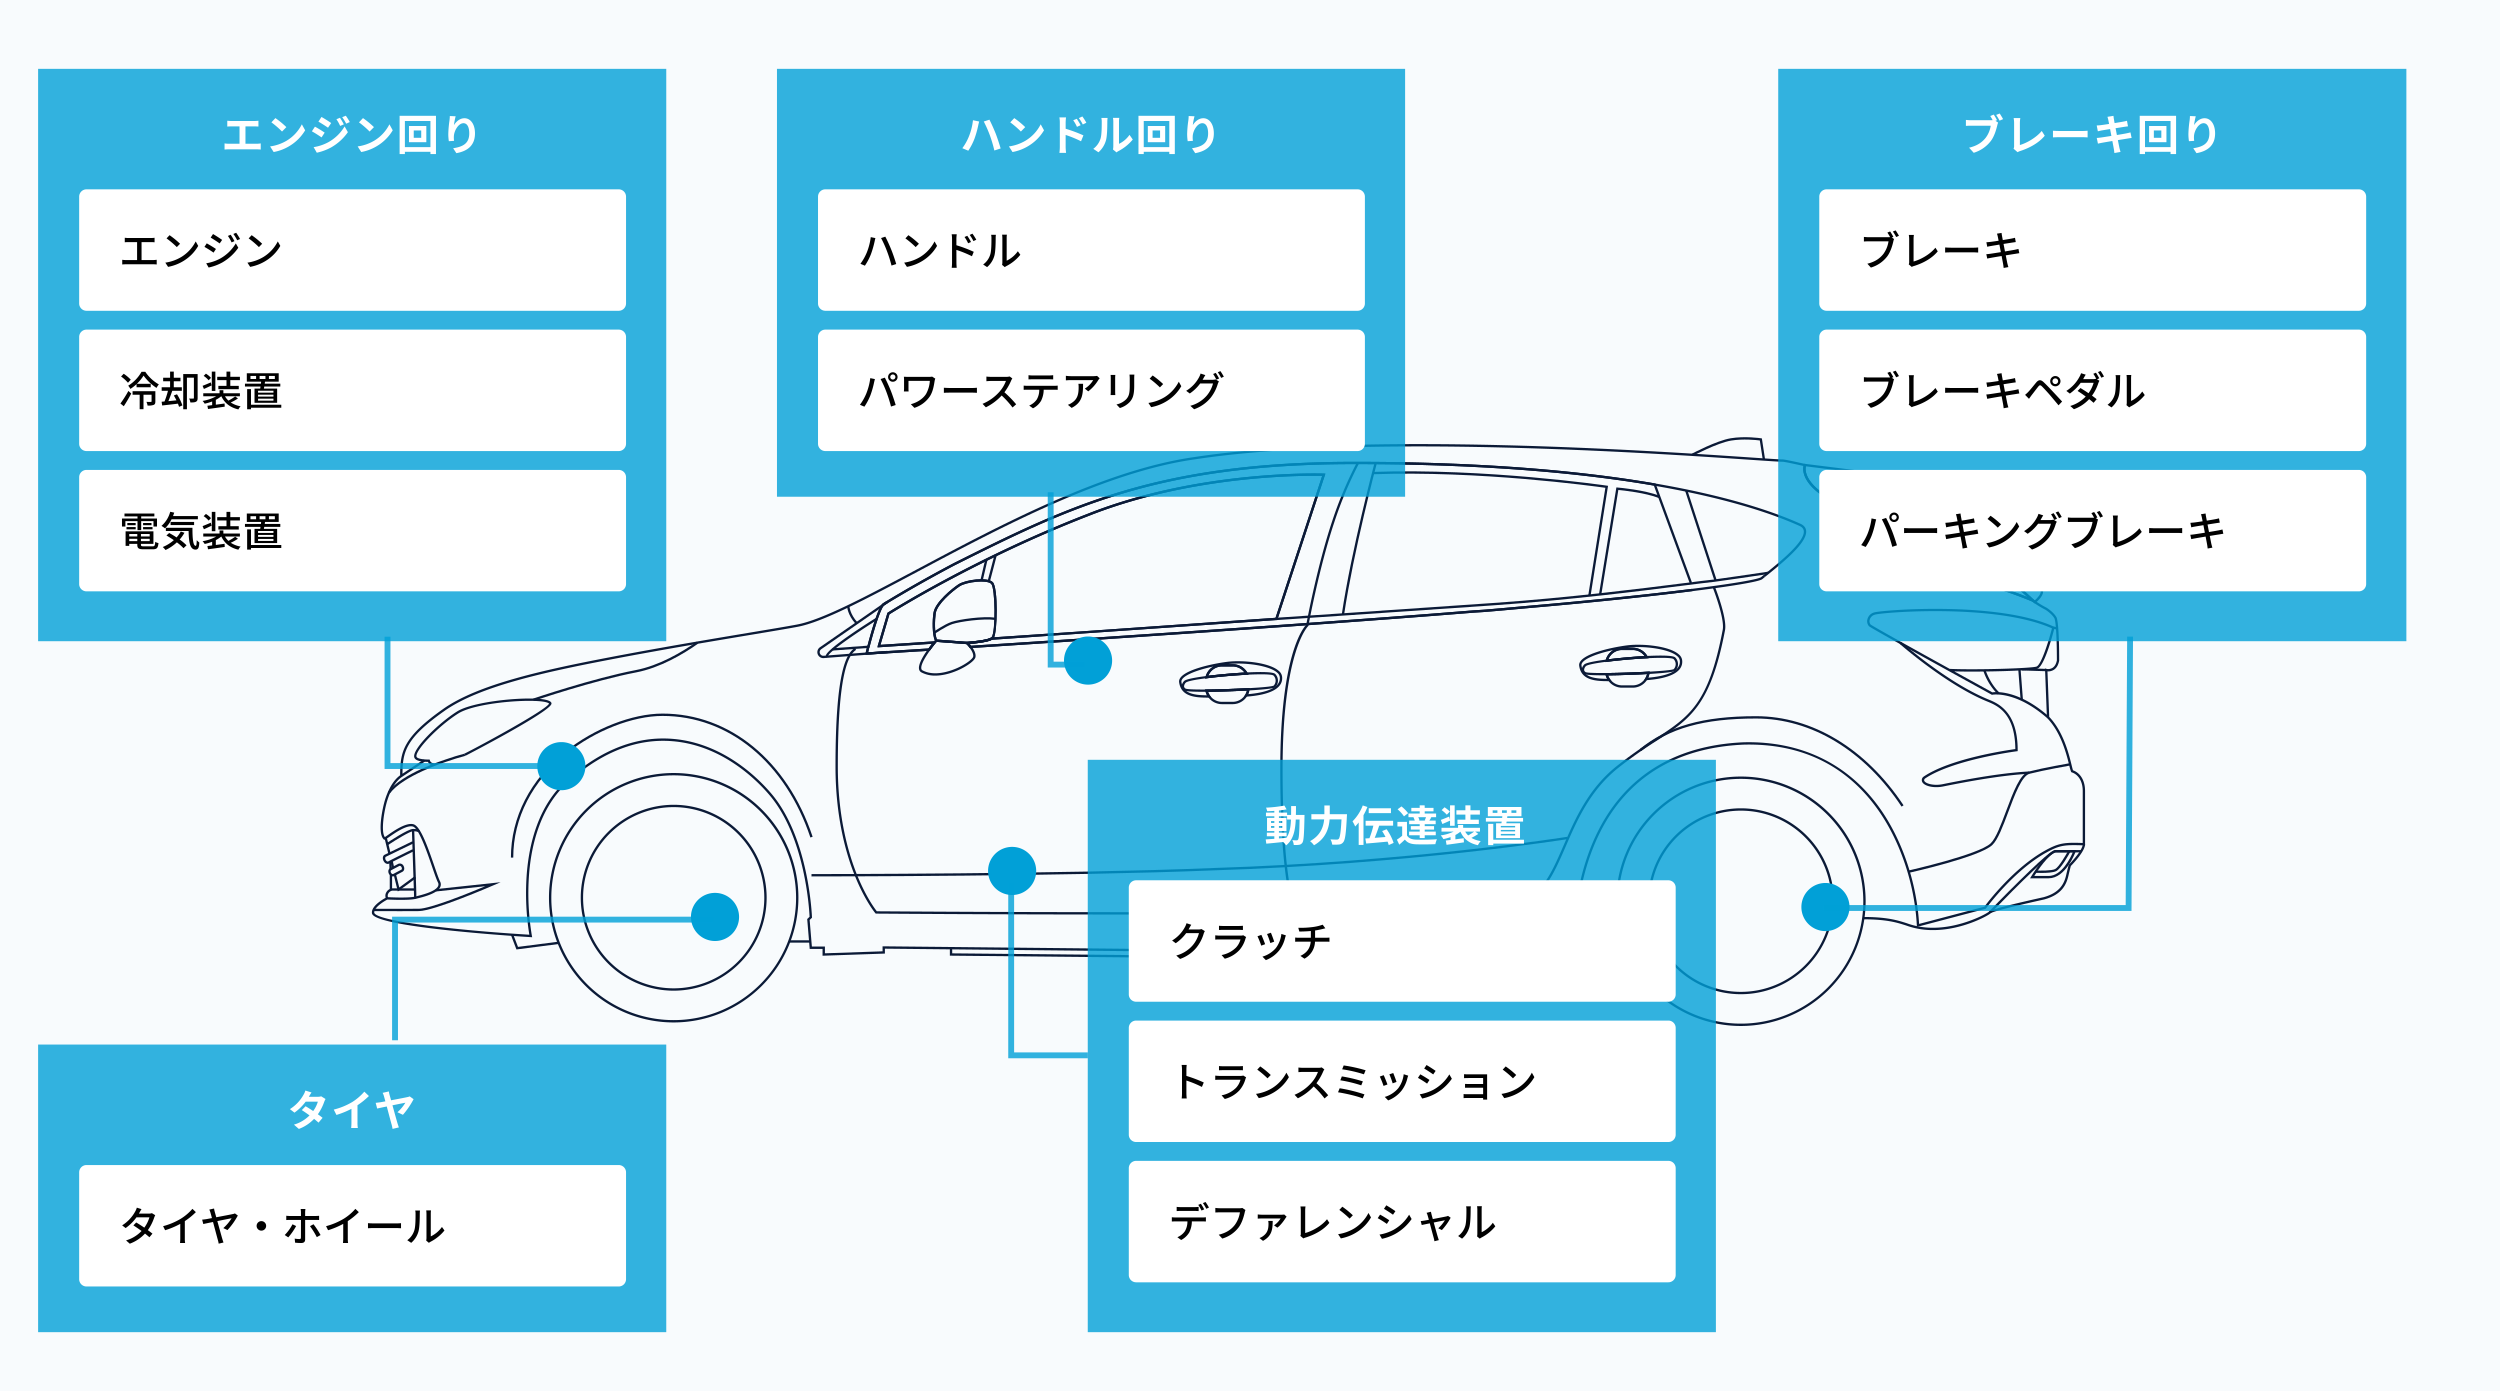 <svg xmlns="http://www.w3.org/2000/svg" xmlns:xlink="http://www.w3.org/1999/xlink" width="1705.349" height="949.136" viewBox="0 0 1705.349 949.136">
  <defs>
    <filter id="パス_529" x="521" y="37.958" width="446.48" height="309.886" filterUnits="userSpaceOnUse">
      <feOffset dy="3" input="SourceAlpha"/>
      <feGaussianBlur stdDeviation="3" result="blur"/>
      <feFlood flood-opacity="0.161"/>
      <feComposite operator="in" in2="blur"/>
      <feComposite in="SourceGraphic"/>
    </filter>
    <filter id="パス_535" x="17" y="703.53" width="446.48" height="214.192" filterUnits="userSpaceOnUse">
      <feOffset dy="3" input="SourceAlpha"/>
      <feGaussianBlur stdDeviation="3" result="blur-2"/>
      <feFlood flood-opacity="0.161"/>
      <feComposite operator="in" in2="blur-2"/>
      <feComposite in="SourceGraphic"/>
    </filter>
    <filter id="パス_539" x="1204" y="37.958" width="446.48" height="408.436" filterUnits="userSpaceOnUse">
      <feOffset dy="3" input="SourceAlpha"/>
      <feGaussianBlur stdDeviation="3" result="blur-3"/>
      <feFlood flood-opacity="0.161"/>
      <feComposite operator="in" in2="blur-3"/>
      <feComposite in="SourceGraphic"/>
    </filter>
    <filter id="パス_548" x="733" y="509.286" width="446.48" height="408.436" filterUnits="userSpaceOnUse">
      <feOffset dy="3" input="SourceAlpha"/>
      <feGaussianBlur stdDeviation="3" result="blur-4"/>
      <feFlood flood-opacity="0.161"/>
      <feComposite operator="in" in2="blur-4"/>
      <feComposite in="SourceGraphic"/>
    </filter>
    <filter id="パス_521" x="17" y="37.958" width="446.48" height="408.436" filterUnits="userSpaceOnUse">
      <feOffset dy="3" input="SourceAlpha"/>
      <feGaussianBlur stdDeviation="3" result="blur-5"/>
      <feFlood flood-opacity="0.161"/>
      <feComposite operator="in" in2="blur-5"/>
      <feComposite in="SourceGraphic"/>
    </filter>
  </defs>
  <g id="グループ_720" data-name="グループ 720" transform="translate(-122 -253.77)">
    <path id="パス_516" data-name="パス 516" d="M0,0H1705.349V949.136H0Z" transform="translate(122 253.77)" fill="#f8fbfd"/>
    <g id="グループ_638" data-name="グループ 638" transform="translate(-2830.686 -380.709)">
      <path id="パス_701" data-name="パス 701" d="M3366.695,1245.566a85.08,85.08,0,1,1,85.08-85.08A85.176,85.176,0,0,1,3366.695,1245.566Zm0-168.554a83.474,83.474,0,1,0,83.474,83.474A83.569,83.569,0,0,0,3366.695,1077.012Z" transform="translate(45.547 86.371)" fill="#0b1a37"/>
      <path id="パス_702" data-name="パス 702" d="M3358.523,1215.724a63.408,63.408,0,1,1,63.408-63.408A63.48,63.48,0,0,1,3358.523,1215.724Zm0-125.212a61.8,61.8,0,1,0,61.8,61.8A61.875,61.875,0,0,0,3358.523,1090.512Z" transform="translate(53.718 94.543)" fill="#0b1a37"/>
      <path id="パス_703" data-name="パス 703" d="M3820.195,1247.066a85.08,85.08,0,1,1,85.08-85.08A85.176,85.176,0,0,1,3820.195,1247.066Zm0-168.554a83.474,83.474,0,1,0,83.474,83.474A83.568,83.568,0,0,0,3820.195,1078.512Z" transform="translate(320.039 87.279)" fill="#0b1a37"/>
      <path id="パス_704" data-name="パス 704" d="M3812.023,1217.224a63.408,63.408,0,1,1,63.408-63.408A63.48,63.48,0,0,1,3812.023,1217.224Zm0-125.211a61.8,61.8,0,1,0,61.8,61.8A61.875,61.875,0,0,0,3812.023,1092.012Z" transform="translate(328.211 95.451)" fill="#0b1a37"/>
      <path id="パス_705" data-name="パス 705" d="M3736.232,1039c-7.447,0-13.014-.255-13.961-.867a3.547,3.547,0,0,1-1.777-2.617c-.213-2.023,1.568-3.832,1.646-3.907,2.613-2.613,28.1-4.806,31-5.048,6.69-.559,28.71-2.193,31.136.233a6.545,6.545,0,0,1,.034,9.123C3782.9,1037.514,3754.139,1039,3736.232,1039Zm-12.958-6.256a3.9,3.9,0,0,0-1.183,2.607,2,2,0,0,0,1.051,1.433c2.779,1.636,56.683-.177,60.069-2.021a4.918,4.918,0,0,0-.072-6.835c-2.933-2.73-56.646,1.594-59.866,4.816Z" transform="translate(311.179 56.164)" fill="#0b1a37"/>
      <g id="グループ_635" data-name="グループ 635" transform="translate(4047.6 1076.297)">
        <path id="パス_706" data-name="パス 706" d="M3730.416,1031.975l.3-1.148a11.553,11.553,0,0,1,11.184-8.67h7.373a11.562,11.562,0,0,1,10.174,6.065l.607,1.12-1.271.063c-8.737.438-18.9,1.342-27.187,2.419Zm11.481-8.213a9.948,9.948,0,0,0-9.255,6.309c7.643-.955,16.676-1.76,24.691-2.2a9.962,9.962,0,0,0-8.063-4.111Z" transform="translate(-3730.405 -1022.157)" fill="#0b1a37"/>
        <path id="パス_707" data-name="パス 707" d="M3749.274,1043.318H3741.9a11.635,11.635,0,0,1-11.276-9.026l-.217-.969.994-.008c8.224-.067,18.875-.434,28.488-.976l.965-.055-.122.958A11.578,11.578,0,0,1,3749.274,1043.318Zm-16.812-8.408a10.03,10.03,0,0,0,9.439,6.8h7.373a9.973,9.973,0,0,0,9.7-7.715C3750.008,1034.487,3740.26,1034.823,3732.462,1034.909Z" transform="translate(-3730.409 -1016.028)" fill="#0b1a37"/>
      </g>
      <path id="パス_708" data-name="パス 708" d="M3738.677,1045.751c-9.272,0-18.106-1.1-19.3-10.7-.616-7.835,23.471-12.571,32.8-13.738h0c10.441-1.313,28.9.43,35.267,6.245a6.081,6.081,0,0,1,2.265,4.752c.171,7.18-8.316,11.616-24.545,12.778l-1.565.111.823-1.334a9.871,9.871,0,0,0,1.234-2.983c-8.96.49-18.7.825-26.5.912a10.269,10.269,0,0,0,1.41,2.673l.917,1.26-1.557.015C3739.507,1045.748,3739.089,1045.751,3738.677,1045.751Zm4.021-21.22c-11.9,2.5-22.023,6.59-21.729,10.362.941,7.516,7.113,9.2,17.484,9.25a11.082,11.082,0,0,1-1.141-2.963l-.217-.97.994-.008c8.224-.067,18.875-.433,28.488-.976l.965-.055-.122.958a11.3,11.3,0,0,1-.921,3.244c10.285-.886,21.78-3.557,21.6-11.07a4.571,4.571,0,0,0-1.74-3.556c-5.481-5-22.77-7.248-33.986-5.839h0l-.051.006h3.636a11.562,11.562,0,0,1,10.174,6.065l.607,1.12-1.271.063c-8.737.438-18.9,1.342-27.187,2.419l-1.176.151.3-1.148A11.561,11.561,0,0,1,3742.7,1024.531Zm5.89-.01a9.948,9.948,0,0,0-9.255,6.309c7.643-.955,16.676-1.76,24.691-2.2a9.962,9.962,0,0,0-8.063-4.111Z" transform="translate(310.504 53.382)" fill="#0b1a37"/>
      <path id="パス_709" data-name="パス 709" d="M3566.232,1046c-7.447,0-13.014-.255-13.961-.867a3.546,3.546,0,0,1-1.777-2.617c-.213-2.023,1.569-3.832,1.646-3.907,2.613-2.613,28.1-4.806,31-5.048,6.691-.559,28.712-2.193,31.136.233a6.544,6.544,0,0,1,.034,9.123C3612.9,1044.514,3584.138,1046,3566.232,1046Zm-12.958-6.256a3.9,3.9,0,0,0-1.183,2.607,2,2,0,0,0,1.052,1.433c2.78,1.636,56.684-.177,60.069-2.021a4.919,4.919,0,0,0-.072-6.835c-2.938-2.727-56.644,1.594-59.866,4.816Z" transform="translate(208.282 60.401)" fill="#0b1a37"/>
      <g id="グループ_636" data-name="グループ 636" transform="translate(3774.703 1087.534)">
        <path id="パス_710" data-name="パス 710" d="M3560.416,1038.975l.3-1.148a11.554,11.554,0,0,1,11.184-8.67h7.373a11.562,11.562,0,0,1,10.175,6.065l.606,1.12-1.271.063c-8.737.438-18.9,1.342-27.187,2.419Zm11.481-8.213a9.947,9.947,0,0,0-9.254,6.309c7.643-.955,16.675-1.76,24.691-2.2a9.963,9.963,0,0,0-8.064-4.111Z" transform="translate(-3560.405 -1029.157)" fill="#0b1a37"/>
        <path id="パス_711" data-name="パス 711" d="M3579.274,1050.318H3571.9a11.634,11.634,0,0,1-11.275-9.026l-.217-.969.994-.008c8.224-.067,18.875-.434,28.489-.976l.965-.055-.122.958A11.578,11.578,0,0,1,3579.274,1050.318Zm-16.812-8.408a10.03,10.03,0,0,0,9.439,6.8h7.373a9.973,9.973,0,0,0,9.7-7.715C3580.008,1041.487,3570.26,1041.823,3562.462,1041.909Z" transform="translate(-3560.409 -1023.028)" fill="#0b1a37"/>
      </g>
      <path id="パス_712" data-name="パス 712" d="M3568.677,1052.751c-9.272,0-18.106-1.1-19.3-10.7-.616-7.835,23.471-12.571,32.8-13.738h0c10.439-1.316,28.9.43,35.266,6.245a6.081,6.081,0,0,1,2.265,4.752c.172,7.18-8.315,11.616-24.544,12.778l-1.565.111.823-1.334a9.859,9.859,0,0,0,1.234-2.983c-8.96.49-18.7.825-26.5.912a10.284,10.284,0,0,0,1.41,2.673l.917,1.26-1.557.014C3569.506,1052.748,3569.089,1052.751,3568.677,1052.751Zm4.021-21.22c-11.9,2.5-22.022,6.59-21.729,10.362.94,7.516,7.113,9.2,17.484,9.25a11.05,11.05,0,0,1-1.141-2.963l-.217-.97.994-.008c8.224-.067,18.875-.433,28.489-.976l.965-.055-.122.958a11.3,11.3,0,0,1-.921,3.244c10.285-.886,21.78-3.557,21.6-11.07a4.572,4.572,0,0,0-1.74-3.556c-5.482-5.005-22.772-7.248-33.985-5.839h0l-.052.006h3.636a11.562,11.562,0,0,1,10.175,6.065l.606,1.12-1.271.063c-8.737.438-18.9,1.342-27.187,2.419l-1.176.151.3-1.148A11.561,11.561,0,0,1,3572.7,1031.531Zm5.89-.01a9.947,9.947,0,0,0-9.254,6.309c7.643-.955,16.675-1.76,24.691-2.2a9.963,9.963,0,0,0-8.064-4.111Z" transform="translate(207.607 57.618)" fill="#0b1a37"/>
      <path id="パス_713" data-name="パス 713" d="M3602.112,1250.822c-.4-.663-9.747-17.175-9.747-98.334,0-77.533,15.637-96.182,17.717-98.317.632-3.406,7.586-40.331,17.641-70.491a268.266,268.266,0,0,1,16.938-40.264l1.4.774a266.775,266.775,0,0,0-16.82,40c-10.462,31.38-17.561,70.135-17.631,70.523l-.048.267-.2.183c-.17.159-17.395,17.032-17.395,97.328,0,80.4,9.423,97.35,9.519,97.512Z" transform="translate(233.636 6.481)" fill="#0b1a37"/>
      <path id="パス_714" data-name="パス 714" d="M3599.339,1219.928c-89.162,0-166.419-.6-168.172-.616l-.371,0-.238-.282c-.279-.332-6.909-8.311-13.632-24.692-6.185-15.08-13.562-40.392-13.562-75.352,0-63.933,7.055-76.835,13.2-80.932l.891,1.336c-5.36,3.573-12.486,15.711-12.486,79.6,0,34.651,7.291,59.726,13.409,74.661,5.939,14.5,11.95,22.506,13.181,24.066,14.341.114,400.4,3.008,434.75-4.8,18.082-4.111,25.333-20.808,33.732-40.142,7.826-18.016,16.695-38.437,36.175-54.045a305.661,305.661,0,0,1,26.06-18.449c23.622-15.379,36.634-23.85,46.292-74.551,1.542-7.707-6.787-28.8-6.872-29.012l1.491-.592c.352.885,8.59,21.748,6.956,29.913-9.783,51.366-23.789,60.484-46.991,75.588a304.562,304.562,0,0,0-25.932,18.358c-19.17,15.359-27.955,35.586-35.706,53.432-8.571,19.732-15.975,36.777-34.849,41.066C3847.017,1218.943,3713.437,1219.928,3599.339,1219.928Z" transform="translate(119.24 38.382)" fill="#0b1a37"/>
      <path id="パス_715" data-name="パス 715" d="M3399.694,1041.32a4.065,4.065,0,0,1-2.284-7.405l45.711-31.663.915,1.319-45.712,31.662a2.459,2.459,0,0,0,1.589,4.472l43.6-3.354.122,1.6-43.6,3.353C3399.922,1041.315,3399.806,1041.32,3399.694,1041.32Z" transform="translate(114.568 42.092)" fill="#0b1a37"/>
      <path id="パス_716" data-name="パス 716" d="M3399.724,1036.565a1.367,1.367,0,0,1-.477-1.172c.321-4.474,28.611-22.384,34.279-25.928l.852,1.361c-16.43,10.275-33.462,22.318-33.531,24.683a.248.248,0,0,0-.086-.17Z" transform="translate(116.745 46.458)" fill="#0b1a37"/>
      <rect id="長方形_131" data-name="長方形 131" width="24.388" height="1.606" transform="translate(3520.585 1076.646) rotate(-4.141)" fill="#0b1a37"/>
      <path id="パス_717" data-name="パス 717" d="M3449.975,1043.325a19.643,19.643,0,0,1-9.6-2.275,3.143,3.143,0,0,1-1.5-2.286c-.9-5.676,9.853-18.371,11.083-19.8l.263-.308,21.784,1.633.209.2c.249.241,6.073,5.972,5.172,10.258-.532,2.527-6.1,6.268-11.321,8.659C3462.916,1040.85,3456.547,1043.325,3449.975,1043.325Zm.936-23.007c-3.367,3.971-11.1,14.119-10.452,18.194a1.518,1.518,0,0,0,.719,1.151c8.37,4.623,19.722.342,24.217-1.713,6.377-2.922,10.147-6.25,10.417-7.529.573-2.722-2.891-6.927-4.516-8.575Z" transform="translate(140.699 52.022)" fill="#0b1a37"/>
      <path id="パス_718" data-name="パス 718" d="M3468.185,1037.367l-21.687-1.615-.2-.435c-2.048-4.543-1.888-13.987-1.121-19.239,1.081-7.381,12.953-16.795,17.026-19.51,4.832-3.222,19.753-5.236,23.487-1.5s3.271,34.777.52,38.406C3485.353,1034.6,3482.547,1036.242,3468.185,1037.367Zm-20.6-3.143,20.6,1.543c13.693-1.084,16.28-2.645,16.752-3.268,2.751-3.628,2.442-33.483-.376-36.3-2.891-2.893-16.918-1.324-21.46,1.7-4.93,3.286-15.4,12.109-16.326,18.406C3446.075,1021.063,3445.884,1029.85,3447.584,1034.224Z" transform="translate(144.23 36.522)" fill="#0b1a37"/>
      <path id="パス_719" data-name="パス 719" d="M3468.185,1037.367l-21.687-1.615-.2-.435c-2.048-4.543-1.888-13.987-1.121-19.239,1.081-7.381,12.953-16.795,17.026-19.51,4.832-3.222,19.753-5.236,23.487-1.5s3.271,34.777.52,38.406C3485.353,1034.6,3482.547,1036.242,3468.185,1037.367Zm-20.6-3.143,20.6,1.543c13.693-1.084,16.28-2.645,16.752-3.268,2.751-3.628,2.442-33.483-.376-36.3-2.891-2.893-16.918-1.324-21.46,1.7-4.93,3.286-15.4,12.109-16.326,18.406C3446.075,1021.063,3445.884,1029.85,3447.584,1034.224Z" transform="translate(144.23 36.522)" fill="#0b1a37"/>
      <path id="パス_720" data-name="パス 720" d="M3416.127,1074.8l.022-1.042c.093-.419.478-2.122,1.074-4.588l.14-.584.113-.006c3.193-12.112,7.568-26.721,10.6-28.948,15.8-9.614,31.117-18.3,48.26-27.352,77.241-38.621,138.238-69.12,273.271-69.12,182.692,0,268.9,26.415,304.034,42.164,2.436,1.047,3.816,2.63,4.1,4.705.986,7.148-11.562,18.372-25.269,29.438l-2.605,2.1-.648-.506.5.623-1.89,1.549c-.549.371-2.011,1.347-14.687,3.487-26.869,4.535-82.4,10.8-141.47,15.96-3.907.342-7.7.687-11.527,1.035-6.638.605-13.376,1.219-21,1.838-1.352.112-3.123.222-4.895.332-1.729.108-3.461.215-4.806.324l-25.232,2q-12.94,1.007-26.426,2.026l-4.5.339c-26.638,2-56.45,4.171-88.608,6.435l-9.47.666c-70.594,4.946-140.516,9.542-186.742,12.528l-1.131.074-.262-.345a25.936,25.936,0,0,0-2.248-2.588l-1.265-1.236,1.762-.138c10.98-.862,14.955-2.032,16.356-2.862l.164-.1,63.1-4.267,130.867-9.169,31.828-96.809c-9.972-.22-87.8-.973-159.134,27.262-75.064,29.107-131.8,64.508-136.059,67.192l-6.119,20.8c9.437-.612,21.441-1.4,36.92-2.429l1.844-.122-1.172,1.43c-.722.886-2.167,2.689-3.71,4.825l-.221.308-.377.023c-26.569,1.7-42.63,2.692-42.63,2.692Zm2.516-4.671c-.3,1.243-.533,2.255-.692,2.95,3.973-.247,18.817-1.177,41.179-2.6.879-1.207,1.718-2.3,2.4-3.164-15.224,1.011-27,1.783-36.09,2.373l-1.146.072.168-1.09,6.612-22.482.253-.162c.578-.369,58.758-37.315,136.591-67.494,76.324-30.211,160.012-27.371,160.849-27.344l1.064.042-.334,1.011L3697,1051.1l-194.673,13.488c-2.212,1.2-7.325,2.162-15.221,2.846.3.342.634.742.984,1.186l.274-.018c46.226-2.986,116.143-7.582,186.733-12.528l9.47-.666c32.155-2.265,61.965-4.431,88.6-6.436l4.5-.339c8.975-.679,17.8-1.352,26.423-2.023l25.227-2c1.354-.109,3.1-.217,4.835-.326,1.763-.109,3.522-.218,4.864-.329,7.619-.62,14.353-1.233,20.986-1.836,3.829-.35,7.624-.7,11.532-1.037,59.034-5.158,114.514-11.415,141.345-15.944,10.734-1.812,13.374-2.776,13.993-3.188l4.5-3.663c8.426-6.8,25.772-20.807,24.775-28.042-.207-1.5-1.236-2.629-3.151-3.45l-.011-.006c-35.009-15.695-120.979-42.026-303.383-42.026-134.654,0-195.5,30.423-272.537,68.942-17.1,9.035-32.386,17.7-48.1,27.258-1.986,1.462-5.779,12.167-10.087,28.593l-.149.568Z" transform="translate(126.964 6.324)" fill="#0b1a37"/>
      <path id="パス_721" data-name="パス 721" d="M3445.785,1020.672l-.915-1.316c.311-.218,7.711-5.341,12.58-6.964,5.113-1.7,21.31-4.09,30.033-2.872l-.223,1.589c-8.5-1.186-24.31,1.143-29.3,2.806C3453.309,1015.464,3445.86,1020.62,3445.785,1020.672Z" transform="translate(144.361 46.289)" fill="#0b1a37"/>
      <rect id="長方形_132" data-name="長方形 132" width="18.387" height="1.605" transform="translate(3626.381 1030.802) rotate(-75.285)" fill="#0b1a37"/>
      <rect id="長方形_133" data-name="長方形 133" width="14.493" height="1.606" transform="matrix(0.226, -0.974, 0.974, 0.226, 3621.467, 1030.223)" fill="#0b1a37"/>
      <path id="パス_722" data-name="パス 722" d="M3416.127,1074.8l.022-1.042c.093-.419.478-2.122,1.074-4.588l.14-.584.113-.006c3.193-12.11,7.568-26.721,10.6-28.948,15.8-9.614,31.117-18.294,48.26-27.352,77.241-38.621,138.238-69.12,273.271-69.12,79.272,0,148.249,4.96,205.013,14.741l.458.08,24.838,67.572-1.507.556L3953.888,959.4c-56.589-9.712-125.315-14.639-204.284-14.639-134.654,0-195.5,30.423-272.537,68.942-17.1,9.035-32.386,17.7-48.1,27.258-1.986,1.462-5.779,12.167-10.087,28.593l-.149.568-.086,0c-.3,1.243-.533,2.255-.692,2.949,3.973-.246,18.817-1.175,41.179-2.6.879-1.207,1.718-2.3,2.4-3.164-15.224,1.011-27,1.783-36.09,2.373l-1.146.072.168-1.09,6.612-22.482.253-.162c.578-.369,58.758-37.315,136.591-67.494,76.324-30.211,160.012-27.371,160.849-27.344l1.064.042-.334,1.011L3697,1051.1l-194.673,13.488c-2.212,1.2-7.325,2.162-15.221,2.846.3.342.634.742.984,1.186l.274-.018c46.226-2.986,116.143-7.582,186.733-12.528l9.47-.666c32.155-2.265,61.965-4.431,88.6-6.436l4.5-.339c8.975-.679,17.8-1.352,26.423-2.023l25.227-2c1.354-.109,3.1-.217,4.835-.326,1.763-.109,3.522-.218,4.864-.329,7.619-.62,14.353-1.233,20.986-1.836,3.827-.35,7.624-.7,11.532-1.037,40.134-3.506,78.646-7.51,108.437-11.267l.2,1.592c-29.812,3.761-68.343,7.766-108.5,11.274-3.907.342-7.7.687-11.527,1.035-6.638.605-13.376,1.219-21,1.838-1.352.112-3.123.222-4.895.332-1.729.108-3.461.215-4.806.324l-25.232,2q-12.94,1.009-26.426,2.026l-4.5.339c-26.638,2-56.45,4.171-88.608,6.435l-9.47.666c-70.594,4.946-140.516,9.542-186.742,12.528l-1.131.074-.262-.345a25.936,25.936,0,0,0-2.248-2.588l-1.265-1.236,1.762-.138c10.98-.862,14.955-2.032,16.356-2.862l.164-.1,63.1-4.267,130.867-9.169,31.828-96.809c-9.975-.218-87.8-.976-159.134,27.262-75.064,29.107-131.8,64.508-136.059,67.192l-6.119,20.8c9.437-.612,21.441-1.4,36.92-2.429l1.844-.122-1.172,1.43c-.722.886-2.167,2.689-3.71,4.825l-.221.308-.377.023c-26.569,1.7-42.63,2.692-42.63,2.692Z" transform="translate(126.964 6.324)" fill="#0b1a37"/>
      <rect id="長方形_134" data-name="長方形 134" width="1.606" height="64.522" transform="translate(4102.159 969.313) rotate(-18.072)" fill="#0b1a37"/>
      <path id="パス_723" data-name="パス 723" d="M3590.8,1022.87l-.108-1.6c.79-.051,79.673-5.3,147.909-10.057,51.762-3.61,100.406-9.77,129.47-13.449,9.458-1.2,16.93-2.145,21.4-2.6.27-.039,30.028-4.211,36.616-5.307l.264,1.584c-6.609,1.1-36.387,5.273-36.686,5.315-4.482.459-11.945,1.4-21.394,2.6-29.079,3.682-77.751,9.845-129.559,13.46C3670.473,1017.574,3591.587,1022.817,3590.8,1022.87Z" transform="translate(232.623 34.588)" fill="#0b1a37"/>
      <path id="パス_724" data-name="パス 724" d="M3620.092,1047.166l-1.586-.239c6.567-43.89,22.2-102.773,22.357-103.364l1.55.414C3642.257,944.566,3626.647,1003.364,3620.092,1047.166Z" transform="translate(249.459 6.569)" fill="#0b1a37"/>
      <path id="パス_725" data-name="パス 725" d="M3780.148,1032.3l-1.586-.25,11.7-73.6c-8.732-1.231-86.447-11.8-158.417-9.242l-.056-1.605c76.149-2.7,158.685,9.253,159.508,9.373l.8.119Z" transform="translate(257.501 8.774)" fill="#0b1a37"/>
      <path id="パス_726" data-name="パス 726" d="M3729.388,1027.147l-1.583-.257,11.863-72.841.74.063c.75.063,18.5,1.586,28.823,5.691l-.593,1.493c-8.936-3.552-24.113-5.177-27.625-5.516Z" transform="translate(315.615 12.916)" fill="#0b1a37"/>
      <path id="パス_727" data-name="パス 727" d="M3840.656,973.206l-.281-.133c-30.843-14.61-25.54-27.964-25.3-28.524l.236-.554.6.074c3.248.4,79.583,9.844,84.4,10.98,3.151.742,4.387,2.575,4.214,4.065-.145,1.239-1.382,2.686-4.4,2.686-22.077,0-58.808,11.2-59.175,11.316Zm-24.271-27.461c-.248,1.085-.511,3.673,1.25,7.267,2.175,4.437,7.955,11.232,23.148,18.478,3.583-1.079,38.1-11.3,59.347-11.3,1.836,0,2.73-.636,2.8-1.265.088-.762-.93-1.833-2.987-2.318C3895.446,955.548,3824.1,946.7,3816.385,945.745Z" transform="translate(368.141 6.831)" fill="#0b1a37"/>
      <path id="パス_728" data-name="パス 728" d="M3965.7,1032.952l-4.013-1.657c-32.473-13.395-41.559-11.9-41.64-11.885l-.3.058-.268-.156-89.834-53.9,1.722-.528a352.46,352.46,0,0,1,41.037-9.648l1.11-.175-.191,1.1c-.848,4.931.636,5.8,8.864,10.6,11.433,6.681,35.223,20.578,80.36,63.2Zm-44.494-15.213c3.466,0,13.635,1.093,37.1,10.453-42.972-40.193-65.82-53.542-76.935-60.036-7.673-4.483-10.332-6.037-9.792-11.161a349.927,349.927,0,0,0-38.006,8.9l86.486,51.891A10.911,10.911,0,0,1,3921.209,1017.739Z" transform="translate(377.256 13.529)" fill="#0b1a37"/>
      <path id="パス_729" data-name="パス 729" d="M3513.778,1284.647V1280h-8.768l-1.7-20.38,1.62-1.551c-.206-4.676-2.97-54.059-27.087-82.7-8.615-10.234-32.348-34.329-66.524-37.068-23.476-1.891-46.624,6.84-68.787,25.922-21.343,17.241-27.559,45.314-29.017,65.829a175.153,175.153,0,0,0,1.992,40.964l.2,1.014-1.034-.061c-.268-.016-27.212-1.637-53.812-4.418-54.5-5.694-54.5-10.592-54.5-12.436,0-5.251,9.666-10.144,10.077-10.349l.191-.1.213.013c.138.008,14.181.783,18.925-.379l.616-.151c4.01-.971,13.4-3.247,15.126-6.97a2.814,2.814,0,0,0-.116-2.576c-.965-1.93-2.345-5.954-3.942-10.612-3.394-9.9-9.074-26.466-13.192-27.494-4.353-1.1-12.391,4.553-16.263,7.261-2.334,1.632-2.693,1.878-3.248,1.684l-.389-.136-.069-.209c-4.246-4.366-.639-21.551,1.111-27.065,2.432-7.665,6.052-13.483,10.223-16.446.027-15.7,1.6-25.68,29.235-45.182,24.123-17.122,69.686-26.9,114.286-35.449,34.149-6.545,69.756-12.494,95.753-16.836,14.173-2.369,25.368-4.24,31.465-5.4,17.078-3.167,47-19.093,81.651-37.533,56.862-30.261,127.627-67.922,189.278-76.686,115.658-17.69,314.285-4.18,379.555.258,11.859.806,19.695,1.339,21.876,1.339.413,0,1.667,0,15.383,3.087l.905.2-.331.865c-.194.512-4.445,12.7,24.518,26.423l88.118,52.866c1.9-.193,12.107-.408,42.236,12.022l.172.1a65.1,65.1,0,0,0,9.137,5.651c1.6,1.058,5.266,3.721,6.792,6.787,1.53,4.561,1.688,21.973,1.688,29.251-.592,3.045-1.83,5.108-3.7,6.286a7.261,7.261,0,0,1-4.294,1.055l1.191,31.012c9.691,10.178,13.429,25.4,15.232,32.749.408,1.66.742,3.02.994,3.707,5.163,1.9,8.23,7.163,8.23,14.16V1209.4l-.83-.031c-13.059-.469-16.388-.135-25.273,4.718-22.495,12.293-41.283,38.034-41.469,38.292l-.17.233-.276.074L4260.278,1265l-.05-.987c-1.458-28.645-11.673-58.588-27.33-80.1-21.512-29.555-51.972-44.168-90.586-43.269-34.651,1.491-62.148,13.38-81.707,35.329-37.368,41.935-33.131,107.13-33.085,107.783l.063.87-.872-.01-470.4-4.782v3.347Zm40.931-6.432.811.008L4025.873,1283c-.373-7.946-1.921-68.3,33.528-108.09,19.859-22.289,47.738-34.359,82.861-35.871,38.6-.909,70.4,14.345,91.934,43.927,15.651,21.506,25.929,51.332,27.582,79.975L4306.3,1251.2c1.952-2.633,20.177-26.694,41.832-38.527,8.98-4.907,12.715-5.37,25.265-4.943v-35.412c0-6.429-2.794-11.2-7.477-12.759l-.315-.106-.149-.3a27.853,27.853,0,0,1-1.238-4.323c-1.782-7.261-5.49-22.373-15.04-32.239l-.212-.22-.013-.307-1.281-33.335,1.037.259a5.794,5.794,0,0,0,4.1-.722c1.469-.938,2.461-2.647,2.947-5.076-.016-14.841-.6-25.546-1.58-28.486-1.312-2.615-4.707-5.076-6.1-6.007a63.48,63.48,0,0,1-9.218-5.692c-32.4-13.354-41.472-11.863-41.549-11.847l-.3.058-.268-.156-88.29-52.974c-26.416-12.508-26.256-24.106-25.514-27.526-10.524-2.358-13.543-2.861-14.205-2.861-2.236,0-10.094-.535-21.986-1.344-65.226-4.434-263.715-17.932-379.213-.271-61.379,8.726-132.006,46.314-188.756,76.514-34.767,18.5-64.792,34.483-82.108,37.7-6.113,1.162-17.314,3.036-31.5,5.405-25.988,4.342-61.583,10.288-95.715,16.83-44.426,8.516-89.8,18.247-113.661,35.183-26.414,18.646-28.447,27.836-28.552,42.79,8.9-5.938,14.479-9.672,14.479-9.672l.893,1.332s-6.1,4.089-15.733,10.51c-4.02,2.679-7.552,8.306-9.942,15.843-2.164,6.822-4.6,21.454-1.719,25.2.435-.275,1.159-.78,1.864-1.273,4.379-3.063,12.544-8.762,17.572-7.5,4.591,1.148,9.2,13.6,14.322,28.531,1.58,4.6,2.942,8.582,3.861,10.417a4.382,4.382,0,0,1,.135,3.97c-2.053,4.424-11.611,6.741-16.2,7.855l-.615.149c-4.7,1.149-17.3.536-19.182.435-2.677,1.376-9,5.363-9,8.818,0,5.728,54.307,12.078,105.783,15.191a179.442,179.442,0,0,1-1.839-40.329c1.477-20.846,7.808-49.391,29.593-66.985,22.481-19.358,46.023-28.209,69.942-26.291,34.778,2.787,58.878,27.246,67.625,37.634,25.568,30.362,27.459,83.5,27.477,84.038l.012.355-1.586,1.52,1.511,18.144h8.9v4.593l39.326-1.355Z" transform="translate(0 1.774)" fill="#0b1a37"/>
      <path id="パス_730" data-name="パス 730" d="M3918.405,1008.308l-14.468-13.08,2.066-.013c2.683,0,16.061.082,17.8,3.562,1.844,3.687-4.174,8.567-4.867,9.112Zm-10.294-11.47,10.353,9.36c1.726-1.5,4.865-4.782,3.9-6.7C3921.518,997.793,3914.113,996.969,3908.111,996.838Z" transform="translate(422.223 37.833)" fill="#0b1a37"/>
      <path id="パス_731" data-name="パス 731" d="M3869.453,971l-.5-.3c-1.222-.724-2.337-1.376-3.358-1.971-8.2-4.792-10.672-6.236-9.638-12.266l.1-.565.568-.091a129.739,129.739,0,0,1,16.654-1.684l.427-.011.248.348c.387.544,3.724,5.416,1.98,8.909h0c-1.656,3.309-5.857,7.083-6.036,7.241Zm-12.006-13.7c-.632,4.44,1.048,5.421,8.954,10.039.878.514,1.827,1.068,2.851,1.673,1.1-1.036,4.015-3.914,5.24-6.363h0c1-2.011-.5-5.214-1.613-6.911A127.758,127.758,0,0,0,3857.447,957.305Z" transform="translate(393.045 12.956)" fill="#0b1a37"/>
      <path id="パス_732" data-name="パス 732" d="M3815.683,948.078l-2.022-13.13c-2.358-.3-11.443-1.278-19.577.074-9.393,1.567-25.967,10.328-26.132,10.417l-.753-1.417c.689-.366,16.971-8.973,26.622-10.582s20.215-.069,20.659,0l.587.087,2.2,14.309Z" transform="translate(339.459 0)" fill="#0b1a37"/>
      <path id="パス_733" data-name="パス 733" d="M3414.221,1016.691c-5.763-6.394-5.914-11.906-5.917-12.139l1.6-.029c0,.053.177,5.18,5.5,11.093Z" transform="translate(122.229 43.467)" fill="#0b1a37"/>
      <path id="パス_734" data-name="パス 734" d="M3860.432,962.852l-2.175-4.347.409-.409c3.408-3.408,13.905-1.69,15.09-1.485l-.276,1.579c-2.834-.493-10.415-1.262-13.245.682l1.027,2.053a29.925,29.925,0,0,1,12.576.161l-.312,1.573c-7.688-1.536-12.387-.04-12.435-.024Z" transform="translate(394.574 14.095)" fill="#0b1a37"/>
      <path id="パス_735" data-name="パス 735" d="M3964.636,1080.266c-21.5-18.893-37.313-16.058-37.477-16.032l-.286.058-.255-.14s-12.562-6.9-27.938-15.383c-54.472-30.06-55.409-31-55.717-31.306a5.161,5.161,0,0,1-1.034-4.7,6.45,6.45,0,0,1,4.558-4.657c4.956-1.65,84.155-7.954,122.588,9.664l.607.278-.161.645c-.669,2.673-6.676,26.161-11.763,27.858-3.883,1.294-37.972,2.3-56.589,1.756,13.35,7.365,24.23,13.343,25.977,14.3,2.369-.356,17.767-1.812,38.551,16.449Zm-66.492-33.674c18.389.8,55.509-.363,59.106-1.563,3.133-1.045,8.05-16.27,10.548-26.075-38.31-17.117-115.928-10.95-120.805-9.323a4.884,4.884,0,0,0-3.5,3.5,3.6,3.6,0,0,0,.6,3.194c.6.507,8.484,5.163,54.045,30.312Z" transform="translate(384.594 44.153)" fill="#0b1a37"/>
      <rect id="長方形_135" data-name="長方形 135" width="1.604" height="20.93" transform="translate(4329.416 1091.092) rotate(-4.399)" fill="#0b1a37"/>
      <path id="パス_736" data-name="パス 736" d="M3900.957,1048.149a41.354,41.354,0,0,1-9.853-16.045l1.538-.467c.025.088,2.8,9.009,9.426,15.351Z" transform="translate(414.456 59.878)" fill="#0b1a37"/>
      <rect id="長方形_136" data-name="長方形 136" width="1.604" height="2.643" transform="translate(4353.188 1063.442) rotate(-79.403)" fill="#0b1a37"/>
      <rect id="長方形_137" data-name="長方形 137" width="1.606" height="16.707" transform="translate(4331.795 1091.833) rotate(-88.226)" fill="#0b1a37"/>
      <path id="パス_737" data-name="パス 737" d="M3887.865,1164.25a52.786,52.786,0,0,1-18.541-3.137c-6.156-1.973-13.133-4.209-29.2-4.209V1155.3c16.316,0,23.421,2.276,29.689,4.286a50.832,50.832,0,0,0,18.05,3.06c18.846,0,36.451-9.5,37.96-11,.547-.547,2-2,37.314-9.848,11.3-3.082,14.15-9.535,15.443-15.439.557-2.551,1.6-6.421,1.615-6.461l.055-.207.152-.149c2.613-2.615,9.4-10.2,9.4-13.881h1.605c0,4.8-8.421,13.549-9.715,14.862-.222.83-1.064,4-1.54,6.179-1.4,6.374-4.461,13.338-16.626,16.656-30.221,6.716-35.879,8.787-36.566,9.426C3925.324,1154.413,3907.527,1164.25,3887.865,1164.25Z" transform="translate(383.6 104.681)" fill="#0b1a37"/>
      <path id="パス_738" data-name="パス 738" d="M3923.633,1127.42h-12.646l.721-1.212c.395-.668,9.774-16.361,16.5-18.027l.193-.024h14.04l-.392,1.077C3941.776,1109.977,3935.3,1127.42,3923.633,1127.42Zm-9.8-1.605h9.8c8.985,0,14.879-12.293,16.47-16.053h-11.6C3923.432,1111.13,3916.164,1122.113,3913.835,1125.815Z" transform="translate(426.49 106.194)" fill="#0b1a37"/>
      <path id="パス_739" data-name="パス 739" d="M3917.331,1123.594c-2.164,0-3.829-.085-4-.094l.085-1.6c2.851.153,10.775.267,13.251-.971,2.446-1.223,7.29-9.442,8.949-12.507l1.411.766c-.636,1.172-6.3,11.506-9.643,13.176C3925.338,1123.387,3920.72,1123.594,3917.331,1123.594Z" transform="translate(427.911 106.353)" fill="#0b1a37"/>
      <path id="パス_740" data-name="パス 740" d="M3894.662,1151.28l-1.158-1.112c.1-.109,10.566-10.967,21.286-21.487,20.734-20.35,23.4-20.888,24.415-20.5h17.269v1.605h-17.634l-.168-.085C3936.021,1109.845,3913.98,1131.219,3894.662,1151.28Z" transform="translate(415.909 106.168)" fill="#0b1a37"/>
      <path id="パス_741" data-name="パス 741" d="M3716.97,1172.712v-10.3l-1.6-.361V1156.4h1.6v4.369l1.605.361v8.241l3.21-2.577v-20.632h30.466v1.605h-28.86v19.8Z" transform="translate(308.085 129.195)" fill="#0b1a37"/>
      <path id="パス_742" data-name="パス 742" d="M3721.125,1158.213h-18.76v-5.821h1.6v4.215h15.55v-3.986h1.6Z" transform="translate(300.217 132.969)" fill="#0b1a37"/>
      <path id="パス_743" data-name="パス 743" d="M3790.977,1158.279l-339.013-3.319v-5.118h1.605v3.529l335.8,3.287v-3.386h1.605Z" transform="translate(148.656 131.425)" fill="#0b1a37"/>
      <path id="パス_744" data-name="パス 744" d="M3269.2,1154.282l-3.731-9.754,1.5-.574,3.279,8.575,27.63-3.566.207,1.593Z" transform="translate(35.775 127.861)" fill="#0b1a37"/>
      <rect id="長方形_138" data-name="長方形 138" width="14.306" height="1.605" transform="translate(3491.085 1275.882)" fill="#0b1a37"/>
      <path id="パス_745" data-name="パス 745" d="M3238.128,1089.649c-2.652-.229-3.849-1.475-4.384-2.666-5.617-.088-8.662-1.071-9.3-3-1.872-5.618,16.868-23.708,29.232-31.434,6.922-4.326,22.784-7.042,35.319-8.142,11.826-1.034,26.449-1.15,28.755,1.947a1.223,1.223,0,0,1,.236,1.042c-1.09,5.607-58.138,35.161-58.711,35.446l-.718-1.435c11.979-5.989,56.093-29.969,57.814-34.192-4.11-3.992-48.727-1.5-61.847,6.7-13.369,8.357-29.917,25.488-28.558,29.566.3.9,2.648,1.876,8.344,1.907l.6,0,.17.571c.373,1.255,1.416,1.939,3.193,2.093Zm78.345-42.32.028.037Z" transform="translate(10.862 67.212)" fill="#0b1a37"/>
      <path id="パス_746" data-name="パス 746" d="M3214.471,1094.378l-1.3-.947c9.222-12.64,38.2-21.917,39.434-22.305,4.339-1.527,9.272-3.045,12.847-3.952l.4,1.555c-3.533.9-8.412,2.4-12.733,3.919C3252.8,1072.748,3223.382,1082.163,3214.471,1094.378Z" transform="translate(4.121 81.388)" fill="#0b1a37"/>
      <path id="パス_747" data-name="パス 747" d="M3213.479,1110.259l-.891-1.336c1.5-1,14.746-9.766,18.1-9.766,3.292,0,4.32.785,4.554,1.026l-1.145,1.125h0c-.01,0-.8-.546-3.41-.546C3228.53,1100.762,3218.985,1106.588,3213.479,1110.259Z" transform="translate(3.767 100.747)" fill="#0b1a37"/>
      <path id="パス_748" data-name="パス 748" d="M3225.786,1146.617l-.2-1.593.088.8-.8-.053c.029-.974-.975-30.564-1.509-46.073l1.6-.056s.4,11.536.785,23.074c.194,5.768.384,11.537.521,15.865C3226.527,1146.511,3226.527,1146.511,3225.786,1146.617Z" transform="translate(10.289 101.039)" fill="#0b1a37"/>
      <path id="パス_749" data-name="パス 749" d="M3214.336,1119.884a3.034,3.034,0,0,1-2.353-1.321c-1.025-1.331-1.434-3.422-.177-4.678l.216-.156,19.264-9.343.7,1.445-19.12,9.274a2.274,2.274,0,0,0,.39,2.477c.229.3.828.953,1.463.586,2.066-1.2,15.973-8.018,16.565-8.309l.705,1.441c-.145.071-14.444,7.082-16.464,8.256A2.343,2.343,0,0,1,3214.336,1119.884Z" transform="translate(2.821 103.912)" fill="#0b1a37"/>
      <path id="パス_750" data-name="パス 750" d="M3216.4,1122.691a2.537,2.537,0,0,1-1.082-.249,3.588,3.588,0,0,1-1.935-3.673,2.327,2.327,0,0,1,1.173-1.722l5.6-2.949a2.79,2.79,0,0,1,3.639,1.533,3.46,3.46,0,0,1,.384,2.146A2.327,2.327,0,0,1,3223,1119.5l-5.593,2.949A2.128,2.128,0,0,1,3216.4,1122.691Zm4.76-7.23a.545.545,0,0,0-.258.058l-5.6,2.949a.776.776,0,0,0-.339.562,2,2,0,0,0,1.032,1.96.754.754,0,0,0,.658.038l5.593-2.949a.753.753,0,0,0,.34-.562,1.857,1.857,0,0,0-.216-1.138A1.552,1.552,0,0,0,3221.165,1115.46Z" transform="translate(4.227 109.638)" fill="#0b1a37"/>
      <rect id="長方形_139" data-name="長方形 139" width="1.606" height="11.049" transform="matrix(0.972, -0.235, 0.235, 0.972, 3215.005, 1206.269)" fill="#0b1a37"/>
      <rect id="長方形_140" data-name="長方形 140" width="1.604" height="4.84" transform="translate(3219.002 1221.967) rotate(-12.249)" fill="#0b1a37"/>
      <path id="パス_751" data-name="パス 751" d="M3218.455,1130.2l-2.823-11.425,1.558-.386,2.25,9.1,10.443-7.633.947,1.295Z" transform="translate(5.609 112.39)" fill="#0b1a37"/>
      <path id="パス_752" data-name="パス 752" d="M3212.614,1131.589a4.6,4.6,0,0,1,.215-4.62,5.244,5.244,0,0,1,4-2.562h15.515v1.605h-15.515a3.713,3.713,0,0,0-2.637,1.8,3.01,3.01,0,0,0-.143,3.058Z" transform="translate(3.467 116.03)" fill="#0b1a37"/>
      <rect id="長方形_141" data-name="長方形 141" width="1.605" height="10.254" transform="translate(3218.544 1230.986)" fill="#0b1a37"/>
      <rect id="長方形_142" data-name="長方形 142" width="1.606" height="5.178" transform="translate(3218.168 1222.25) rotate(-2.151)" fill="#0b1a37"/>
      <path id="パス_753" data-name="パス 753" d="M3275.42,1059.931l-.519-1.522c.4-.138,40.816-13.839,69.928-19.424,16.085-3.085,31.537-12.24,41.668-19.377l.925,1.315c-10.259,7.225-25.924,16.5-42.293,19.639C3316.128,1046.125,3275.823,1059.793,3275.42,1059.931Z" transform="translate(41.483 52.598)" fill="#0b1a37"/>
      <path id="パス_754" data-name="パス 754" d="M3225.437,1141.568c-9.2,0-18.436-.048-18.575-.048l.009-1.605c.209,0,20.981.106,31.26,0,7.96-.085,34.256-10.742,45.317-15.374l-33.741,3.6-.17-1.6,44.343-4.734-4.824,2.092c-1.647.716-40.464,17.506-50.908,17.615C3234.7,1141.555,3230.071,1141.568,3225.437,1141.568Z" transform="translate(0.301 114.46)" fill="#0b1a37"/>
      <path id="パス_755" data-name="パス 755" d="M3267.042,1148.4h-1.6c0-27.511,13.2-53.224,37.166-72.4,19.62-15.7,45.626-25.843,66.259-25.843,45.847,0,85.08,32.2,102.391,84.023l-1.523.507c-17.083-51.15-55.735-82.925-100.868-82.925-20.289,0-45.9,10.007-65.258,25.49C3280.025,1096.119,3267.042,1121.388,3267.042,1148.4Z" transform="translate(35.755 71.088)" fill="#0b1a37"/>
      <path id="パス_756" data-name="パス 756" d="M3923.766,1112.942c-25.307-38.181-61.491-60.079-99.275-60.079-35.823,0-59.273,6.63-78.41,22.166l-1.013-1.244c19.45-15.791,43.2-22.527,79.422-22.527,38.333,0,75,22.161,100.614,60.8Z" transform="translate(326.065 71.755)" fill="#0b1a37"/>
      <path id="パス_757" data-name="パス 757" d="M3859.5,1146.091l-.352-1.567c.481-.107,48.108-10.82,56.327-18.6,3.572-3.382,7.125-12.871,10.557-22.045,4.89-13.065,9.509-25.407,15.548-26.953,9.927-2.543,27.839-5.676,28.019-5.707l.276,1.58c-.178.032-18.031,3.155-27.9,5.681-5.228,1.339-10.125,14.42-14.443,25.96-3.658,9.778-7.116,19.011-10.956,22.65C3908.045,1135.173,3861.482,1145.649,3859.5,1146.091Z" transform="translate(395.117 83.835)" fill="#0b1a37"/>
      <path id="パス_758" data-name="パス 758" d="M3880.623,1118.768c-4.452,0-8.386-1.3-9.571-3.424a2.878,2.878,0,0,1,.652-3.572l.135-.114c18.244-12.436,56.774-18.066,62.667-18.867-.228-24.67-12.425-29.682-19-32.386l-1.061-.44c-27.805-11.673-58.609-38.767-58.917-39.039l1.064-1.2c.3.271,30.916,27.19,58.475,38.764l1.048.435c6.493,2.668,20,8.219,20,34.573v.706l-.7.09c-.432.055-43.508,5.7-62.594,18.642-.7.783-.544,1.305-.365,1.631,1.082,1.938,6.718,3.313,12.357,2.188l1.069-.215c9.3-1.867,37.607-7.548,58.064-8.471l.072,1.6c-20.334.918-48.55,6.582-57.82,8.444l-1.073.213A22.979,22.979,0,0,1,3880.623,1118.768Z" transform="translate(392.919 52.667)" fill="#0b1a37"/>
      <path id="パス_759" data-name="パス 759" d="M3393.551,1129.553h-.375v-1.605c1.692-.021,173.826.032,273.879-4.134,133.344-4.164,240.6-21.133,241.665-21.3l.253,1.586c-1.069.17-108.417,17.156-241.86,21.323C3569.307,1129.491,3402.679,1129.553,3393.551,1129.553Z" transform="translate(113.072 102.777)" fill="#0b1a37"/>
    </g>
    <g id="グループ_629" data-name="グループ 629">
      <path id="パス_519" data-name="パス 519" d="M16.415,0A16.415,16.415,0,1,1,0,16.415,16.415,16.415,0,0,1,16.415,0Z" transform="translate(847.795 687.963)" fill="#01a0d7"/>
      <g transform="matrix(1, 0, 0, 1, 122, 253.77)" filter="url(#パス_529)">
        <path id="パス_529-2" data-name="パス 529" d="M0,0H428.48V291.886H0Z" transform="translate(530 43.96)" fill="#01a0d7" opacity="0.8"/>
      </g>
      <path id="パス_530" data-name="パス 530" d="M5,0H368.049a5,5,0,0,1,5,5V77.839a5,5,0,0,1-5,5H5a5,5,0,0,1-5-5V5A5,5,0,0,1,5,0Z" transform="translate(680 382.924)" fill="#fff"/>
      <path id="パス_531" data-name="パス 531" d="M6.132-9.016a36.582,36.582,0,0,1-4.34,7.672L4.844-.056A40.048,40.048,0,0,0,8.96-7.9a63.882,63.882,0,0,0,2.492-8.6c.112-.616.364-1.68.56-2.38l-3.164-.644A42.583,42.583,0,0,1,6.132-9.016Zm13.8-.868A83.31,83.31,0,0,1,22.988-.14l3.22-1.036c-.756-2.66-2.24-7.028-3.332-9.688-1.12-2.828-2.968-6.888-4.116-8.988l-2.884.952A74.7,74.7,0,0,1,19.936-9.884ZM34.524-20.86,32.48-18.676a60.731,60.731,0,0,1,7,5.936l2.212-2.268A58.756,58.756,0,0,0,34.524-20.86ZM31.64-2.128,33.516.756A30.872,30.872,0,0,0,44.24-3.416a28.629,28.629,0,0,0,9.828-10.136L52.36-16.6A26.659,26.659,0,0,1,42.644-6.048,29.094,29.094,0,0,1,31.64-2.128ZM74.676-20.44l-1.876.812a25.51,25.51,0,0,1,2.464,4.284l1.96-.868A34.52,34.52,0,0,0,74.676-20.44ZM78.2-21.9l-1.876.868a27.982,27.982,0,0,1,2.576,4.2l1.932-.952A41.574,41.574,0,0,0,78.2-21.9ZM64.288-2.184A29.669,29.669,0,0,1,64.064,1.4H67.48c-.112-1.008-.2-2.716-.2-3.584,0-.924,0-4.788-.028-8.652A78.244,78.244,0,0,1,77.868-6.5L79.1-9.52A90.7,90.7,0,0,0,67.256-14v-4.368c0-1.008.14-2.212.224-3.136H64.036a20,20,0,0,1,.252,3.136ZM98.42-.616l1.848,1.54a8.7,8.7,0,0,1,1.064-.7A29.461,29.461,0,0,0,110.88-7.5l-1.708-2.408a19.7,19.7,0,0,1-7.616,6.44V-18.956a16.864,16.864,0,0,1,.14-2.24H98.448a20.522,20.522,0,0,1,.168,2.24V-2.38A8.076,8.076,0,0,1,98.42-.616ZM85.512-.868,88.2.924a15.731,15.731,0,0,0,4.984-7.84c.756-2.8.868-8.764.868-11.956a20.958,20.958,0,0,1,.14-2.24H90.944a8.726,8.726,0,0,1,.224,2.268c0,3.22,0,8.68-.812,11.172A12.961,12.961,0,0,1,85.512-.868Z" transform="translate(707.137 435.061)"/>
      <path id="パス_532" data-name="パス 532" d="M5,0H368.049a5,5,0,0,1,5,5V77.839a5,5,0,0,1-5,5H5a5,5,0,0,1-5-5V5A5,5,0,0,1,5,0Z" transform="translate(680 478.618)" fill="#fff"/>
      <path id="パス_533" data-name="パス 533" d="M22.148-19.8a1.769,1.769,0,0,1,1.736-1.764A1.793,1.793,0,0,1,25.648-19.8a1.769,1.769,0,0,1-1.764,1.736A1.745,1.745,0,0,1,22.148-19.8Zm-1.484,0a3.22,3.22,0,0,0,3.22,3.22,3.227,3.227,0,0,0,3.248-3.22,3.25,3.25,0,0,0-3.248-3.248A3.245,3.245,0,0,0,20.664-19.8ZM5.8-8.54A35.9,35.9,0,0,1,1.456-.868L4.508.42A40.618,40.618,0,0,0,8.624-7.392a59.69,59.69,0,0,0,2.464-8.624c.14-.616.392-1.68.588-2.38L8.512-19.04A42.263,42.263,0,0,1,5.8-8.54Zm13.8-.868A95.517,95.517,0,0,1,22.652.336L25.844-.7c-.756-2.632-2.24-7-3.3-9.688-1.12-2.828-2.968-6.888-4.116-8.988l-2.884.952A74.7,74.7,0,0,1,19.6-9.408Zm33.264-9.3-2.156-1.372a10.212,10.212,0,0,1-2.156.168H34.608c-1.232,0-2.38-.028-3.164-.084.056.672.112,1.4.112,2.072v5.964c0,.616-.056,1.26-.112,2.016h3.22a19.653,19.653,0,0,1-.084-2.016v-5.208H49.14a20.943,20.943,0,0,1-2.6,8.96c-2.268,3.528-6.412,5.936-10.36,6.944l2.436,2.492A20.149,20.149,0,0,0,49.224-6.72C51.3-10,51.912-14,52.416-17.164A8.611,8.611,0,0,1,52.864-18.7Zm5.852,6.216v3.472c.952-.084,2.632-.14,4.172-.14H78.12c1.232,0,2.52.112,3.136.14v-3.472c-.7.056-1.792.168-3.136.168H62.888C61.376-12.32,59.64-12.432,58.716-12.488Zm46.7-6.356-1.82-1.344a8.493,8.493,0,0,1-2.436.28H90.776a29.957,29.957,0,0,1-3.052-.2v3.164c.448-.028,1.96-.168,3.052-.168h10.276A23.036,23.036,0,0,1,96.6-9.716a31.462,31.462,0,0,1-11.508,8.2L87.36.868A36.757,36.757,0,0,0,98.14-7.2,62.837,62.837,0,0,1,105.56.98L108.024-1.2a74.424,74.424,0,0,0-8.008-8.2,38.324,38.324,0,0,0,4.592-7.98A9.665,9.665,0,0,1,105.42-18.844Zm11.032-2.212v2.884c.784-.056,1.82-.084,2.744-.084H130.48c.868,0,1.9.028,2.8.084v-2.884a23.942,23.942,0,0,1-2.8.2H119.168A21.374,21.374,0,0,1,116.452-21.056Zm-3.3,7.112v2.884c.756-.056,1.708-.084,2.548-.084h8.092a13.047,13.047,0,0,1-1.68,6.636,12.012,12.012,0,0,1-5.18,4.172L119.5,1.54a13.459,13.459,0,0,0,5.572-5.208,17.417,17.417,0,0,0,1.736-7.476h7.2c.728,0,1.708.028,2.352.084v-2.884c-.7.084-1.764.14-2.352.14H115.7A24.535,24.535,0,0,1,113.148-13.944Zm51.828-4.984-1.764-1.652a14.408,14.408,0,0,1-2.324.2H145.236a25.092,25.092,0,0,1-3.3-.252v3.108c1.2-.084,2.184-.168,3.3-.168H160.58a17.142,17.142,0,0,1-5.712,5.8l2.324,1.876a27.728,27.728,0,0,0,6.86-7.728C164.276-18.088,164.724-18.62,164.976-18.928ZM153.664-15.2h-3.192a12.44,12.44,0,0,1,.168,2.24c0,4.648-.644,8.176-4.648,10.752A10.63,10.63,0,0,1,143.3-.84l2.576,2.1C153.244-2.52,153.664-7.9,153.664-15.2Zm35-6.244h-3.332a21.65,21.65,0,0,1,.168,2.576v4.816c0,4.9-.364,7.084-2.324,9.324a13.06,13.06,0,0,1-6.72,3.64l2.324,2.436a15.292,15.292,0,0,0,6.692-4.088c2.072-2.352,3.08-4.732,3.08-11.144v-4.984C188.552-19.88,188.608-20.72,188.664-21.448Zm-12.992.224h-3.22a18.085,18.085,0,0,1,.112,2.072v9.38c0,.812-.084,1.792-.112,2.268h3.22c-.056-.56-.112-1.54-.112-2.268v-9.38C175.56-19.936,175.616-20.636,175.672-21.224Zm25.452.364-2.044,2.184a60.73,60.73,0,0,1,7,5.936l2.212-2.268A58.757,58.757,0,0,0,201.124-20.86ZM198.24-2.128,200.116.756A30.872,30.872,0,0,0,210.84-3.416a28.629,28.629,0,0,0,9.828-10.136L218.96-16.6a26.659,26.659,0,0,1-9.716,10.556A29.094,29.094,0,0,1,198.24-2.128Zm45.948-20.5-1.792.756A33.421,33.421,0,0,1,244.608-18l1.848-.784A40.576,40.576,0,0,0,244.188-22.624Zm3.164-1.2-1.792.756a28.1,28.1,0,0,1,2.3,3.864l1.82-.812A33.1,33.1,0,0,0,247.352-23.828Zm-10.276,2.716-3.248-1.064a13.118,13.118,0,0,1-1.036,2.52A23.949,23.949,0,0,1,224-10.388l2.464,1.82a29.009,29.009,0,0,0,7.084-6.832h8.764a21.026,21.026,0,0,1-4.256,8.26A22.41,22.41,0,0,1,226.828-.168l2.6,2.352a25.455,25.455,0,0,0,11.2-7.756,27.712,27.712,0,0,0,4.928-9.52,9.584,9.584,0,0,1,.784-1.708l-2.3-1.4a7.476,7.476,0,0,1-2.1.28H235.2c.168-.252.28-.476.42-.728C235.928-19.208,236.516-20.272,237.076-21.112Z" transform="translate(707.137 530.755)"/>
      <path id="パス_534" data-name="パス 534" d="M5.945-9.57a35.906,35.906,0,0,1-4.5,8.062L5.51.2A41.255,41.255,0,0,0,9.773-8.091a66.253,66.253,0,0,0,2.465-8.729c.116-.638.464-2.059.7-2.9L8.7-20.59A41.5,41.5,0,0,1,5.945-9.57Zm14.326-.609A91.374,91.374,0,0,1,23.287.058l4.292-1.392C26.767-4.2,25.23-8.816,24.215-11.455c-1.1-2.784-3.1-7.25-4.292-9.512L16.066-19.72A83.441,83.441,0,0,1,20.271-10.179ZM36.859-22.04l-2.726,2.9a60.3,60.3,0,0,1,7.25,6.264l2.958-3.016A58.571,58.571,0,0,0,36.859-22.04ZM33.234-2.726,35.67,1.1A31.406,31.406,0,0,0,46.429-2.987a30.837,30.837,0,0,0,10.73-10.73L54.9-17.806A27.307,27.307,0,0,1,44.341-6.525,29.89,29.89,0,0,1,33.234-2.726Zm46.284-18.85-2.436,1.015a24.844,24.844,0,0,1,2.552,4.495L82.157-17.2C81.49-18.5,80.33-20.358,79.518-21.576Zm3.8-1.6L80.91-22.04a27.153,27.153,0,0,1,2.7,4.35l2.436-1.189A38.406,38.406,0,0,0,83.317-23.171ZM67.947-2.349a31.4,31.4,0,0,1-.29,4.031H72.21c-.145-1.189-.29-3.219-.29-4.031v-8.207a77.689,77.689,0,0,1,10.5,4.321l1.624-4.031A100.889,100.889,0,0,0,71.92-14.79v-4.234a31.539,31.539,0,0,1,.261-3.509H67.657a20.463,20.463,0,0,1,.29,3.509ZM104.2-.638l2.436,2a6.2,6.2,0,0,1,1.247-.87,31.931,31.931,0,0,0,9.831-7.917l-2.233-3.19a18.364,18.364,0,0,1-7.163,6.119V-19.662a14.725,14.725,0,0,1,.2-2.523H104.2a12.856,12.856,0,0,1,.232,2.494V-2.784A11.035,11.035,0,0,1,104.2-.638ZM90.77-1.073l3.538,2.349A17,17,0,0,0,99.47-7.047c.783-2.929.87-9.048.87-12.47a19.1,19.1,0,0,1,.2-2.639H96.28a11.005,11.005,0,0,1,.261,2.668c0,3.509-.029,8.99-.841,11.484A13.68,13.68,0,0,1,90.77-1.073Zm45.559-7.54h-5.1V-13.63h5.1Zm-8.352-8.033v11.02h11.832v-11.02ZM125.193-2.262V-20.068h17.429V-2.262Zm-3.6-21.344v26.1h3.6V.957h17.429V2.494h3.77v-26.1Zm38.222.319-3.973-.174a25.687,25.687,0,0,1-.232,3.045,76.3,76.3,0,0,0-.812,9.28,32.8,32.8,0,0,0,.377,4.843l3.567-.232A15.163,15.163,0,0,1,158.6-9.6c.145-3.828,3.132-8.961,6.554-8.961,2.436,0,3.944,2.494,3.944,6.96,0,7.018-4.553,9.135-10.991,10.121l2.2,3.364c7.685-1.392,12.7-5.307,12.7-13.514,0-6.38-3.132-10.324-7.163-10.324-3.277,0-5.8,2.436-7.192,4.7A47.287,47.287,0,0,1,159.819-23.287Z" transform="translate(777 356.375)" fill="#fff"/>
      <path id="パス_224" data-name="パス 224" d="M1159.879,2974.179h-23.4V2856.628" transform="translate(-297.776 -2267.058)" fill="none" stroke="#01a0d7" stroke-width="4" opacity="0.803"/>
    </g>
    <g id="グループ_628" data-name="グループ 628">
      <path id="パス_518" data-name="パス 518" d="M16.415,0A16.415,16.415,0,1,1,0,16.415,16.415,16.415,0,0,1,16.415,0Z" transform="translate(593.321 862.841)" fill="#01a0d7"/>
      <g transform="matrix(1, 0, 0, 1, 122, 253.77)" filter="url(#パス_535)">
        <path id="パス_535-2" data-name="パス 535" d="M0,0H428.48V196.192H0Z" transform="translate(26 709.53)" fill="#01a0d7" opacity="0.8"/>
      </g>
      <path id="パス_536" data-name="パス 536" d="M5,0H368.049a5,5,0,0,1,5,5V77.839a5,5,0,0,1-5,5H5a5,5,0,0,1-5-5V5A5,5,0,0,1,5,0Z" transform="translate(176 1048.495)" fill="#fff"/>
      <path id="パス_537" data-name="パス 537" d="M15.4-22.064l-3.192-1.008a13.116,13.116,0,0,1-1.064,2.52A25.677,25.677,0,0,1,2.184-11l2.38,1.848a31.71,31.71,0,0,0,7.392-7.336H20.8a22.95,22.95,0,0,1-3.5,7.056c-1.876-1.288-3.836-2.548-5.516-3.528L9.856-10.976C11.48-9.94,13.5-8.568,15.428-7.168A23.806,23.806,0,0,1,4.844-.728l2.548,2.24A26.671,26.671,0,0,0,17.78-5.4c1.148.924,2.212,1.792,3,2.52l2.072-2.464c-.868-.7-1.96-1.54-3.136-2.38A32.061,32.061,0,0,0,24-16.184a14.089,14.089,0,0,1,.756-1.736l-2.268-1.4a6.519,6.519,0,0,1-2.1.308H13.636c.112-.2.2-.364.308-.56C14.252-20.132,14.84-21.224,15.4-22.064Zm14.728,11.62L31.5-7.672a57.287,57.287,0,0,0,10.332-4.34v9.744a32.446,32.446,0,0,1-.168,3.3h3.472a21.056,21.056,0,0,1-.2-3.3v-11.62a47.234,47.234,0,0,0,7.532-6.132L50.12-22.26A34.563,34.563,0,0,1,42.336-15.6,46.237,46.237,0,0,1,30.128-10.444Zm34.748-12.04-3.248.728a11.7,11.7,0,0,1,.84,2.268c.2.644.56,1.932.98,3.528-1.848.364-3.248.616-3.724.7-1.064.168-1.932.252-2.968.364l.784,3c.952-.224,3.584-.784,6.636-1.4,1.288,4.788,2.856,10.7,3.3,12.264a20.867,20.867,0,0,1,.56,2.52L71.316.7c-.224-.644-.616-1.792-.784-2.38-.5-1.68-2.044-7.336-3.416-12.236,4.452-.9,8.9-1.792,9.744-1.932A30.286,30.286,0,0,1,71.2-9.128l2.828,1.344A46.533,46.533,0,0,0,81.088-17.7L79.1-19.152a5.678,5.678,0,0,1-1.428.448c-1.2.28-6.664,1.316-11.284,2.184-.392-1.428-.756-2.716-1.036-3.7A20.847,20.847,0,0,1,64.876-22.484Zm32.284,8.6a3.25,3.25,0,0,0-3.248,3.248A3.25,3.25,0,0,0,97.16-7.392a3.25,3.25,0,0,0,3.248-3.248A3.25,3.25,0,0,0,97.16-13.888Zm30.072-8.288h-3.3a12.2,12.2,0,0,1,.224,2.184v2.6h-7.5a18.43,18.43,0,0,1-2.52-.168v2.94c.784-.056,1.68-.084,2.548-.084h7.476v.112c0,1.344,0,10.584-.028,11.9,0,.756-.308,1.036-1.036,1.036A19.114,19.114,0,0,1,119.9-1.96l.252,2.772a41.878,41.878,0,0,0,4.228.224c1.82,0,2.632-.868,2.632-2.408V-14.7h7.056c.7,0,1.652,0,2.464.056v-2.884a24.775,24.775,0,0,1-2.492.14h-7.028v-2.576A15.042,15.042,0,0,1,127.232-22.176Zm-6.356,11.648-2.492-1.2a29.731,29.731,0,0,1-5.292,7.308L115.5-2.8A43.228,43.228,0,0,0,120.876-10.528ZM132.72-11.76l-2.408,1.316a50.735,50.735,0,0,1,4.648,7.476L137.536-4.4A58.4,58.4,0,0,0,132.72-11.76Zm8.568,1.316,1.372,2.772a57.287,57.287,0,0,0,10.332-4.34v9.744a32.446,32.446,0,0,1-.168,3.3H156.3a21.056,21.056,0,0,1-.2-3.3v-11.62a47.234,47.234,0,0,0,7.532-6.132l-2.352-2.24A34.563,34.563,0,0,1,153.5-15.6,46.237,46.237,0,0,1,141.288-10.444Zm28.588-2.044v3.472c.952-.084,2.632-.14,4.172-.14H189.28c1.232,0,2.52.112,3.136.14v-3.472c-.7.056-1.792.168-3.136.168H174.048C172.536-12.32,170.8-12.432,169.876-12.488ZM209.58-.616l1.848,1.54a8.7,8.7,0,0,1,1.064-.7A29.461,29.461,0,0,0,222.04-7.5l-1.708-2.408a19.7,19.7,0,0,1-7.616,6.44V-18.956a16.864,16.864,0,0,1,.14-2.24h-3.248a20.522,20.522,0,0,1,.168,2.24V-2.38A8.076,8.076,0,0,1,209.58-.616ZM196.672-.868,199.36.924a15.731,15.731,0,0,0,4.984-7.84c.756-2.8.868-8.764.868-11.956a20.958,20.958,0,0,1,.14-2.24H202.1a8.726,8.726,0,0,1,.224,2.268c0,3.22,0,8.68-.812,11.172A12.961,12.961,0,0,1,196.672-.868Z" transform="translate(203.137 1100.633)"/>
      <path id="パス_538" data-name="パス 538" d="M16.5-22.968l-4.2-1.305a12,12,0,0,1-1.334,3.016A26.927,26.927,0,0,1,1.74-11.6L4.872-9.193A34.88,34.88,0,0,0,12.528-16.7h8.294a20.584,20.584,0,0,1-3.19,6.409c-1.827-1.218-3.654-2.407-5.191-3.277L9.86-10.933c1.479.928,3.393,2.233,5.278,3.625A24.636,24.636,0,0,1,4.495-1.015L7.859,1.914A27.287,27.287,0,0,0,18.241-4.959C19.43-4,20.5-3.1,21.286-2.378l2.755-3.277c-.841-.7-1.972-1.537-3.219-2.436a33.208,33.208,0,0,0,4.292-8.352,13.643,13.643,0,0,1,.957-2.059l-2.958-1.827a9.208,9.208,0,0,1-2.523.319H14.7A31.242,31.242,0,0,1,16.5-22.968ZM31.668-11.281,33.5-7.627A58.109,58.109,0,0,0,43.732-11.8v9.28a32.477,32.477,0,0,1-.2,3.8h4.582a19.938,19.938,0,0,1-.261-3.8V-14.239a53.193,53.193,0,0,0,7.8-6.293l-3.132-2.987a37.179,37.179,0,0,1-8.178,7.047A46.632,46.632,0,0,1,31.668-11.281ZM69.252-23.664l-4.263.957a11.056,11.056,0,0,1,.986,2.552c.2.725.522,1.885.9,3.248-1.624.319-2.871.522-3.335.609-1.131.174-2.146.29-3.277.406l1.015,3.915c1.044-.261,3.6-.812,6.554-1.421,1.305,4.872,2.784,10.556,3.306,12.325a29,29,0,0,1,.638,2.958L76.1.87c-.29-.725-.725-2.117-.928-2.726C74.588-3.8,73.08-9.28,71.717-14.21c4.06-.812,7.917-1.6,8.787-1.74A27.768,27.768,0,0,1,75.11-9.483l3.741,1.769A55.685,55.685,0,0,0,86.13-18.386L83.462-20.3a6.606,6.606,0,0,1-1.711.522c-1.392.319-6.5,1.3-10.962,2.146-.377-1.334-.725-2.523-.986-3.451A23.271,23.271,0,0,1,69.252-23.664Z" transform="translate(318 1021.946)" fill="#fff"/>
      <path id="パス_225" data-name="パス 225" d="M1294.972,2902.932H1078.066v82.3" transform="translate(-686.602 -2021.855)" fill="none" stroke="#01a0d7" stroke-width="4" opacity="0.804"/>
    </g>
    <path id="パス_520" data-name="パス 520" d="M16.415,0A16.415,16.415,0,1,1,0,16.415,16.415,16.415,0,0,1,16.415,0Z" transform="translate(1350.8 856.084)" fill="#01a0d7"/>
    <g transform="matrix(1, 0, 0, 1, 122, 253.77)" filter="url(#パス_539)">
      <path id="パス_539-2" data-name="パス 539" d="M0,0H428.48V390.436H0Z" transform="translate(1213 43.96)" fill="#01a0d7" opacity="0.799"/>
    </g>
    <path id="パス_540" data-name="パス 540" d="M5,0H368.049a5,5,0,0,1,5,5V77.839a5,5,0,0,1-5,5H5a5,5,0,0,1-5-5V5A5,5,0,0,1,5,0Z" transform="translate(1363 382.924)" fill="#fff"/>
    <path id="パス_541" data-name="パス 541" d="M21.2-23.408l-1.876.756c.588.9,1.316,2.072,1.848,3.108a10.138,10.138,0,0,1-1.26.056H6.356c-.924,0-2.24-.112-3.052-.2v3.136c.728-.056,1.848-.112,3.024-.112H20.1a19.6,19.6,0,0,1-3.5,8.6C14.28-5.152,11.144-2.744,5.656-1.4L8.064,1.232A21.777,21.777,0,0,0,19.18-6.356c2.268-3,3.584-7.42,4.2-10.276a8.508,8.508,0,0,1,.5-1.624l-1.54-1.008,1.064-.448A41.566,41.566,0,0,0,21.2-23.408Zm3.752-.728-1.9.784A27.815,27.815,0,0,1,25.312-19.6l1.9-.84C26.656-21.476,25.62-23.156,24.948-24.136ZM33.88-.98,35.952.784A5.807,5.807,0,0,1,37.352.2c6.8-2.1,12.6-5.488,16.324-10.052l-1.6-2.464C48.552-7.9,42.2-4.256,37.184-2.912V-18.228a18.286,18.286,0,0,1,.224-2.8H33.936a16.57,16.57,0,0,1,.252,2.828V-2.548A3.09,3.09,0,0,1,33.88-.98ZM58.716-12.488v3.472c.952-.084,2.632-.14,4.172-.14H78.12c1.232,0,2.52.112,3.136.14v-3.472c-.7.056-1.792.168-3.136.168H62.888C61.376-12.32,59.64-12.432,58.716-12.488ZM94.64-19.88c.084.392.28,1.4.56,2.8-2.548.392-4.872.728-5.908.84-.868.084-1.652.14-2.436.2l.588,3.08c.9-.224,1.568-.364,2.408-.5.98-.168,3.3-.56,5.88-.98.308,1.624.644,3.416.98,5.152-3.024.476-5.88.924-7.252,1.12-.784.112-1.96.252-2.66.28l.644,3c.616-.168,1.456-.336,2.6-.532,1.316-.252,4.144-.728,7.2-1.232.476,2.6.9,4.7,1.008,5.4.168.84.252,1.736.392,2.744L101.864.9c-.28-.84-.532-1.82-.728-2.632-.168-.756-.56-2.856-1.064-5.376,2.6-.42,5.068-.812,6.524-1.036,1.064-.168,2.072-.364,2.716-.42l-.588-2.94c-.644.2-1.568.392-2.632.616-1.344.252-3.836.672-6.552,1.12-.336-1.736-.672-3.528-.98-5.124,2.52-.392,4.872-.756,6.1-.952.784-.112,1.736-.252,2.24-.308l-.532-2.94c-.56.168-1.428.364-2.3.532-1.092.224-3.472.616-6.02,1.036-.28-1.456-.476-2.52-.532-2.856-.14-.616-.224-1.484-.308-2.016l-3.136.5A15.949,15.949,0,0,1,94.64-19.88Z" transform="translate(1390.137 435.061)"/>
    <path id="パス_542" data-name="パス 542" d="M5,0H368.049a5,5,0,0,1,5,5V77.839a5,5,0,0,1-5,5H5a5,5,0,0,1-5-5V5A5,5,0,0,1,5,0Z" transform="translate(1363 478.618)" fill="#fff"/>
    <path id="パス_543" data-name="パス 543" d="M21.2-23.408l-1.876.756c.588.9,1.316,2.072,1.848,3.108a10.138,10.138,0,0,1-1.26.056H6.356c-.924,0-2.24-.112-3.052-.2v3.136c.728-.056,1.848-.112,3.024-.112H20.1a19.6,19.6,0,0,1-3.5,8.6C14.28-5.152,11.144-2.744,5.656-1.4L8.064,1.232A21.777,21.777,0,0,0,19.18-6.356c2.268-3,3.584-7.42,4.2-10.276a8.508,8.508,0,0,1,.5-1.624l-1.54-1.008,1.064-.448A41.566,41.566,0,0,0,21.2-23.408Zm3.752-.728-1.9.784A27.815,27.815,0,0,1,25.312-19.6l1.9-.84C26.656-21.476,25.62-23.156,24.948-24.136ZM33.88-.98,35.952.784A5.807,5.807,0,0,1,37.352.2c6.8-2.1,12.6-5.488,16.324-10.052l-1.6-2.464C48.552-7.9,42.2-4.256,37.184-2.912V-18.228a18.286,18.286,0,0,1,.224-2.8H33.936a16.57,16.57,0,0,1,.252,2.828V-2.548A3.09,3.09,0,0,1,33.88-.98ZM58.716-12.488v3.472c.952-.084,2.632-.14,4.172-.14H78.12c1.232,0,2.52.112,3.136.14v-3.472c-.7.056-1.792.168-3.136.168H62.888C61.376-12.32,59.64-12.432,58.716-12.488ZM94.64-19.88c.084.392.28,1.4.56,2.8-2.548.392-4.872.728-5.908.84-.868.084-1.652.14-2.436.2l.588,3.08c.9-.224,1.568-.364,2.408-.5.98-.168,3.3-.56,5.88-.98.308,1.624.644,3.416.98,5.152-3.024.476-5.88.924-7.252,1.12-.784.112-1.96.252-2.66.28l.644,3c.616-.168,1.456-.336,2.6-.532,1.316-.252,4.144-.728,7.2-1.232.476,2.6.9,4.7,1.008,5.4.168.84.252,1.736.392,2.744L101.864.9c-.28-.84-.532-1.82-.728-2.632-.168-.756-.56-2.856-1.064-5.376,2.6-.42,5.068-.812,6.524-1.036,1.064-.168,2.072-.364,2.716-.42l-.588-2.94c-.644.2-1.568.392-2.632.616-1.344.252-3.836.672-6.552,1.12-.336-1.736-.672-3.528-.98-5.124,2.52-.392,4.872-.756,6.1-.952.784-.112,1.736-.252,2.24-.308l-.532-2.94c-.56.168-1.428.364-2.3.532-1.092.224-3.472.616-6.02,1.036-.28-1.456-.476-2.52-.532-2.856-.14-.616-.224-1.484-.308-2.016l-3.136.5A15.949,15.949,0,0,1,94.64-19.88Zm37.3,2.94a1.918,1.918,0,0,1,1.932-1.932A1.918,1.918,0,0,1,135.8-16.94a1.936,1.936,0,0,1-1.932,1.932A1.936,1.936,0,0,1,131.936-16.94Zm-1.54,0a3.454,3.454,0,0,0,3.472,3.472A3.484,3.484,0,0,0,137.4-16.94a3.513,3.513,0,0,0-3.528-3.528A3.484,3.484,0,0,0,130.4-16.94Zm-17.136,9.3,2.66,2.716c.448-.644,1.092-1.54,1.68-2.352,1.232-1.54,3.416-4.48,4.648-5.992.868-1.092,1.428-1.176,2.436-.2,1.12,1.092,3.668,3.836,5.292,5.712,1.736,2.016,4.144,4.9,6.1,7.252l2.436-2.576c-2.156-2.324-4.984-5.376-6.888-7.392-1.652-1.764-3.948-4.172-5.712-5.824-2.016-1.932-3.5-1.624-5.068.224-1.82,2.184-4.144,5.152-5.46,6.468A27.1,27.1,0,0,1,113.26-7.644Zm48.328-15.12-1.792.756a28.746,28.746,0,0,1,1.988,3.416l-.112-.056a6.394,6.394,0,0,1-2.072.28h-6.748c.112-.2.2-.364.308-.56.308-.56.9-1.652,1.456-2.492l-3.192-.98a10.776,10.776,0,0,1-1.092,2.492,25.592,25.592,0,0,1-8.932,9.576l2.38,1.82a31.71,31.71,0,0,0,7.392-7.336h8.82a22.329,22.329,0,0,1-3.472,7.084c-1.876-1.288-3.836-2.548-5.516-3.528L149.072-10.3c1.624,1.008,3.612,2.38,5.544,3.808A24.112,24.112,0,0,1,144.06-.056l2.52,2.212a26.426,26.426,0,0,0,10.388-6.888c1.176.924,2.212,1.792,3.024,2.52L162.064-4.7c-.868-.7-1.96-1.54-3.164-2.408a29.586,29.586,0,0,0,4.284-8.428,9.583,9.583,0,0,1,.784-1.708l-1.652-1.008,1.54-.672A40.576,40.576,0,0,0,161.588-22.764Zm3.164-1.176-1.792.756a27.793,27.793,0,0,1,2.3,3.836l1.82-.784A33.1,33.1,0,0,0,164.752-23.94ZM182.42-.616l1.848,1.54a8.7,8.7,0,0,1,1.064-.7A29.461,29.461,0,0,0,194.88-7.5l-1.708-2.408a19.7,19.7,0,0,1-7.616,6.44V-18.956a16.864,16.864,0,0,1,.14-2.24h-3.248a20.522,20.522,0,0,1,.168,2.24V-2.38A8.076,8.076,0,0,1,182.42-.616ZM169.512-.868,172.2.924a15.731,15.731,0,0,0,4.984-7.84c.756-2.8.868-8.764.868-11.956a20.958,20.958,0,0,1,.14-2.24h-3.248a8.726,8.726,0,0,1,.224,2.268c0,3.22,0,8.68-.812,11.172A12.961,12.961,0,0,1,169.512-.868Z" transform="translate(1390.137 530.755)"/>
    <path id="パス_544" data-name="パス 544" d="M5,0H368.049a5,5,0,0,1,5,5V77.839a5,5,0,0,1-5,5H5a5,5,0,0,1-5-5V5A5,5,0,0,1,5,0Z" transform="translate(1363 574.311)" fill="#fff"/>
    <path id="パス_545" data-name="パス 545" d="M22.148-19.8a1.769,1.769,0,0,1,1.736-1.764A1.793,1.793,0,0,1,25.648-19.8a1.769,1.769,0,0,1-1.764,1.736A1.745,1.745,0,0,1,22.148-19.8Zm-1.484,0a3.22,3.22,0,0,0,3.22,3.22,3.227,3.227,0,0,0,3.248-3.22,3.25,3.25,0,0,0-3.248-3.248A3.245,3.245,0,0,0,20.664-19.8ZM5.8-8.54A35.9,35.9,0,0,1,1.456-.868L4.508.42A40.618,40.618,0,0,0,8.624-7.392a59.69,59.69,0,0,0,2.464-8.624c.14-.616.392-1.68.588-2.38L8.512-19.04A42.263,42.263,0,0,1,5.8-8.54Zm13.8-.868A95.517,95.517,0,0,1,22.652.336L25.844-.7c-.756-2.632-2.24-7-3.3-9.688-1.12-2.828-2.968-6.888-4.116-8.988l-2.884.952A74.7,74.7,0,0,1,19.6-9.408Zm11.116-3.08v3.472c.952-.084,2.632-.14,4.172-.14H50.12c1.232,0,2.52.112,3.136.14v-3.472c-.7.056-1.792.168-3.136.168H34.888C33.376-12.32,31.64-12.432,30.716-12.488ZM66.64-19.88c.084.392.28,1.4.56,2.8-2.548.392-4.872.728-5.908.84-.868.084-1.652.14-2.436.2l.588,3.08c.9-.224,1.568-.364,2.408-.5.98-.168,3.3-.56,5.88-.98.308,1.624.644,3.416.98,5.152-3.024.476-5.88.924-7.252,1.12-.784.112-1.96.252-2.66.28l.644,3c.616-.168,1.456-.336,2.6-.532,1.316-.252,4.144-.728,7.2-1.232.476,2.6.9,4.7,1.008,5.4.168.84.252,1.736.392,2.744L73.864.9c-.28-.84-.532-1.82-.728-2.632-.168-.756-.56-2.856-1.064-5.376,2.6-.42,5.068-.812,6.524-1.036,1.064-.168,2.072-.364,2.716-.42l-.588-2.94c-.644.2-1.568.392-2.632.616-1.344.252-3.836.672-6.552,1.12-.336-1.736-.672-3.528-.98-5.124,2.52-.392,4.872-.756,6.1-.952.784-.112,1.736-.252,2.24-.308l-.532-2.94c-.56.168-1.428.364-2.3.532-1.092.224-3.472.616-6.02,1.036-.28-1.456-.476-2.52-.532-2.856-.14-.616-.224-1.484-.308-2.016l-3.136.5A15.949,15.949,0,0,1,66.64-19.88Zm23.044-.98L87.64-18.676a60.731,60.731,0,0,1,7,5.936l2.212-2.268A58.756,58.756,0,0,0,89.684-20.86ZM86.8-2.128,88.676.756A30.872,30.872,0,0,0,99.4-3.416a28.629,28.629,0,0,0,9.828-10.136L107.52-16.6A26.659,26.659,0,0,1,97.8-6.048,29.094,29.094,0,0,1,86.8-2.128Zm45.948-20.5-1.792.756A33.421,33.421,0,0,1,133.168-18l1.848-.784A40.576,40.576,0,0,0,132.748-22.624Zm3.164-1.2-1.792.756a28.1,28.1,0,0,1,2.3,3.864l1.82-.812A33.1,33.1,0,0,0,135.912-23.828Zm-10.276,2.716-3.248-1.064a13.118,13.118,0,0,1-1.036,2.52,23.949,23.949,0,0,1-8.792,9.268l2.464,1.82a29.009,29.009,0,0,0,7.084-6.832h8.764a21.026,21.026,0,0,1-4.256,8.26A22.41,22.41,0,0,1,115.388-.168l2.6,2.352a25.455,25.455,0,0,0,11.2-7.756,27.712,27.712,0,0,0,4.928-9.52A9.584,9.584,0,0,1,134.9-16.8l-2.3-1.4a7.476,7.476,0,0,1-2.1.28H123.76c.168-.252.28-.476.42-.728C124.488-19.208,125.076-20.272,125.636-21.112Zm34.72-2.3-1.876.756c.588.9,1.316,2.072,1.848,3.108a10.138,10.138,0,0,1-1.26.056H145.516c-.924,0-2.24-.112-3.052-.2v3.136c.728-.056,1.848-.112,3.024-.112h13.776a19.6,19.6,0,0,1-3.5,8.6c-2.324,2.912-5.46,5.32-10.948,6.664l2.408,2.632A21.777,21.777,0,0,0,158.34-6.356c2.268-3,3.584-7.42,4.2-10.276a8.508,8.508,0,0,1,.5-1.624l-1.54-1.008,1.064-.448A41.569,41.569,0,0,0,160.356-23.408Zm3.752-.728-1.9.784a27.815,27.815,0,0,1,2.268,3.752l1.9-.84C165.816-21.476,164.78-23.156,164.108-24.136ZM173.04-.98,175.112.784a5.807,5.807,0,0,1,1.4-.588c6.8-2.1,12.6-5.488,16.324-10.052l-1.6-2.464c-3.528,4.424-9.884,8.064-14.9,9.408V-18.228a18.286,18.286,0,0,1,.224-2.8H173.1a16.57,16.57,0,0,1,.252,2.828V-2.548A3.09,3.09,0,0,1,173.04-.98Zm24.836-11.508v3.472c.952-.084,2.632-.14,4.172-.14H217.28c1.232,0,2.52.112,3.136.14v-3.472c-.7.056-1.792.168-3.136.168H202.048C200.536-12.32,198.8-12.432,197.876-12.488ZM233.8-19.88c.084.392.28,1.4.56,2.8-2.548.392-4.872.728-5.908.84-.868.084-1.652.14-2.436.2l.588,3.08c.9-.224,1.568-.364,2.408-.5.98-.168,3.3-.56,5.88-.98.308,1.624.644,3.416.98,5.152-3.024.476-5.88.924-7.252,1.12-.784.112-1.96.252-2.66.28l.644,3c.616-.168,1.456-.336,2.6-.532,1.316-.252,4.144-.728,7.2-1.232.476,2.6.9,4.7,1.008,5.4.168.84.252,1.736.392,2.744L241.024.9c-.28-.84-.532-1.82-.728-2.632-.168-.756-.56-2.856-1.064-5.376,2.6-.42,5.068-.812,6.524-1.036,1.064-.168,2.072-.364,2.716-.42l-.588-2.94c-.644.2-1.568.392-2.632.616-1.344.252-3.836.672-6.552,1.12-.336-1.736-.672-3.528-.98-5.124,2.52-.392,4.872-.756,6.1-.952.784-.112,1.736-.252,2.24-.308l-.532-2.94c-.56.168-1.428.364-2.3.532-1.092.224-3.472.616-6.02,1.036-.28-1.456-.476-2.52-.532-2.856-.14-.616-.224-1.484-.308-2.016l-3.136.5A15.949,15.949,0,0,1,233.8-19.88Z" transform="translate(1390.137 626.448)"/>
    <path id="パス_546" data-name="パス 546" d="M22.011-24.447l-2.378.986c.551.841,1.131,1.856,1.624,2.813a12.167,12.167,0,0,1-1.363.058H6.467a32.289,32.289,0,0,1-3.451-.232v4.089c.754-.058,2.117-.116,3.451-.116H19.952a18.224,18.224,0,0,1-3.393,8.178C14.21-5.713,10.933-3.19,5.191-1.856l3.161,3.48A23.165,23.165,0,0,0,20.01-6.409c2.436-3.219,3.683-7.714,4.379-10.556a9.469,9.469,0,0,1,.638-2l-1.856-1.218,1.073-.435A38.248,38.248,0,0,0,22.011-24.447Zm4.06-.725-2.407.957a37.576,37.576,0,0,1,2.32,3.915l2.407-1.044C27.84-22.359,26.8-24.128,26.071-25.172ZM35.525-1.16,38.28,1.218A7.485,7.485,0,0,1,39.991.435c6.844-2.233,12.847-5.684,16.82-10.44l-2.059-3.277c-3.712,4.524-10.179,8.236-14.906,9.6v-15.08a21.212,21.212,0,0,1,.29-3.306H35.583a18.528,18.528,0,0,1,.319,3.306V-3.045A3.787,3.787,0,0,1,35.525-1.16ZM62.408-13.427v4.553c1.073-.087,3.016-.145,4.669-.145H82.65c1.218,0,2.7.116,3.393.145v-4.553c-.754.058-2.03.174-3.393.174H67.077C65.569-13.253,63.452-13.34,62.408-13.427Zm37.758-7.279c.087.464.29,1.421.522,2.639-2.494.406-4.727.725-5.742.841-.9.116-1.769.174-2.7.2l.783,4c.986-.261,1.74-.406,2.668-.609.9-.145,3.132-.522,5.684-.928.261,1.479.58,3.1.87,4.669-2.929.464-5.626.9-6.96,1.073-.928.116-2.233.29-3.016.319l.812,3.886c.667-.174,1.653-.377,2.9-.609s3.973-.7,6.931-1.189c.464,2.436.841,4.437.986,5.278.174.841.261,1.856.406,2.929l4.176-.754c-.261-.928-.551-1.972-.754-2.842-.174-.9-.58-2.842-1.044-5.22,2.552-.406,4.9-.783,6.293-1.015,1.1-.174,2.291-.377,3.074-.435l-.783-3.828c-.754.232-1.827.464-2.958.7-1.305.261-3.683.667-6.293,1.1-.319-1.6-.609-3.19-.9-4.64,2.407-.377,4.611-.725,5.8-.928.87-.116,2.03-.29,2.668-.348l-.7-3.8c-.7.2-1.8.435-2.726.609-1.044.2-3.248.551-5.713.957-.232-1.305-.406-2.262-.464-2.668-.145-.7-.232-1.682-.319-2.262l-4.089.667C99.789-22.214,99.992-21.547,100.166-20.706ZM136.329-8.613h-5.1V-13.63h5.1Zm-8.352-8.033v11.02h11.832v-11.02ZM125.193-2.262V-20.068h17.429V-2.262Zm-3.6-21.344v26.1h3.6V.957h17.429V2.494h3.77v-26.1Zm38.222.319-3.973-.174a25.687,25.687,0,0,1-.232,3.045,76.3,76.3,0,0,0-.812,9.28,32.8,32.8,0,0,0,.377,4.843l3.567-.232A15.163,15.163,0,0,1,158.6-9.6c.145-3.828,3.132-8.961,6.554-8.961,2.436,0,3.944,2.494,3.944,6.96,0,7.018-4.553,9.135-10.991,10.121l2.2,3.364c7.685-1.392,12.7-5.307,12.7-13.514,0-6.38-3.132-10.324-7.163-10.324-3.277,0-5.8,2.436-7.192,4.7A47.287,47.287,0,0,1,159.819-23.287Z" transform="translate(1460 356.375)" fill="#fff"/>
    <path id="パス_227" data-name="パス 227" d="M205,207.8,19.874,206.785V-1.016" transform="translate(1367.215 893.018) rotate(-90)" fill="none" stroke="#01a0d7" stroke-width="4" opacity="0.805"/>
    <path id="パス_547" data-name="パス 547" d="M16.415,0A16.415,16.415,0,1,1,0,16.415,16.415,16.415,0,0,1,16.415,0Z" transform="translate(796 831.462)" fill="#01a0d7"/>
    <g transform="matrix(1, 0, 0, 1, 122, 253.77)" filter="url(#パス_548)">
      <path id="パス_548-2" data-name="パス 548" d="M0,0H428.48V390.436H0Z" transform="translate(742 515.29)" fill="#01a0d7" opacity="0.798"/>
    </g>
    <path id="パス_549" data-name="パス 549" d="M5,0H368.049a5,5,0,0,1,5,5V77.839a5,5,0,0,1-5,5H5a5,5,0,0,1-5-5V5A5,5,0,0,1,5,0Z" transform="translate(892 854.251)" fill="#fff"/>
    <path id="パス_550" data-name="パス 550" d="M15.484-21.784l-3.248-1.064a12.413,12.413,0,0,1-1.036,2.52A23.762,23.762,0,0,1,2.408-11.06L4.872-9.212a29.24,29.24,0,0,0,7.112-6.86H20.72a21.026,21.026,0,0,1-4.256,8.26,22.434,22.434,0,0,1-11.228,7l2.6,2.324a25.231,25.231,0,0,0,11.2-7.756,27.712,27.712,0,0,0,4.928-9.52,9.583,9.583,0,0,1,.784-1.708l-2.3-1.4a6.576,6.576,0,0,1-2.1.28h-6.72c.14-.224.28-.476.392-.7C14.336-19.852,14.924-20.944,15.484-21.784Zm18.9.672v2.884c.784-.056,1.792-.084,2.688-.084H47.936c.952,0,2.072.028,2.772.084v-2.884a26.749,26.749,0,0,1-2.744.14H37.072A25.614,25.614,0,0,1,34.384-21.112Zm18.536,7.7-1.988-1.232a5.555,5.555,0,0,1-1.792.252H34.8c-.812,0-1.876-.084-2.968-.2v2.912c1.064-.084,2.3-.112,2.968-.112H49.056a13.2,13.2,0,0,1-3.108,5.6,18.838,18.838,0,0,1-9.8,5.04l2.184,2.52A20.69,20.69,0,0,0,48.356-4.592a19.812,19.812,0,0,0,4.116-7.84A4.918,4.918,0,0,1,52.92-13.412ZM69.8-16.352l-2.632.868a51.207,51.207,0,0,1,2.24,6.16l2.632-.952C71.68-11.508,70.308-15.176,69.8-16.352Zm10.22,1.792-3.08-.98A19.434,19.434,0,0,1,73.22-5.964,19.081,19.081,0,0,1,64.036-.056l2.324,2.38a21.7,21.7,0,0,0,9.212-6.776,22.445,22.445,0,0,0,3.92-8.456C79.6-13.356,79.772-13.86,80.024-14.56ZM63.28-14.9l-2.632.952A57.185,57.185,0,0,1,63.2-7.56l2.66-.98C65.324-10.08,63.924-13.608,63.28-14.9Zm25.2-4.844.7,2.576c2.044-.028,5.1-.112,7.868-.364v4.592H88.872a22.357,22.357,0,0,1-2.52-.14v2.884c.7-.056,1.68-.084,2.548-.084h8.064c-.42,4.62-2.716,7.672-7.056,9.716l2.772,1.9a13.627,13.627,0,0,0,7.2-11.62h7.56c.728,0,1.624.028,2.3.084v-2.856c-.616.056-1.764.112-2.352.112H99.932v-4.956a51.13,51.13,0,0,0,5.18-1.036c.448-.112,1.064-.252,1.82-.448l-1.82-2.464a31.8,31.8,0,0,1-7.14,1.652A61.592,61.592,0,0,1,88.48-19.74Z" transform="translate(919.137 906.388)"/>
    <path id="パス_551" data-name="パス 551" d="M5,0H368.049a5,5,0,0,1,5,5V77.839a5,5,0,0,1-5,5H5a5,5,0,0,1-5-5V5A5,5,0,0,1,5,0Z" transform="translate(892 949.945)" fill="#fff"/>
    <path id="パス_552" data-name="パス 552" d="M9.156-2.576a29.312,29.312,0,0,1-.224,3.584h3.444a32.807,32.807,0,0,1-.224-3.584v-8.652A73.316,73.316,0,0,1,22.736-6.86L24-9.912a94.911,94.911,0,0,0-11.844-4.48V-18.76c0-.98.112-2.212.2-3.136H8.9a20.269,20.269,0,0,1,.252,3.136ZM34.384-21.112v2.884c.784-.056,1.792-.084,2.688-.084H47.936c.952,0,2.072.028,2.772.084v-2.884a26.749,26.749,0,0,1-2.744.14H37.072A25.614,25.614,0,0,1,34.384-21.112Zm18.536,7.7-1.988-1.232a5.555,5.555,0,0,1-1.792.252H34.8c-.812,0-1.876-.084-2.968-.2v2.912c1.064-.084,2.3-.112,2.968-.112H49.056a13.2,13.2,0,0,1-3.108,5.6,18.838,18.838,0,0,1-9.8,5.04l2.184,2.52A20.69,20.69,0,0,0,48.356-4.592a19.812,19.812,0,0,0,4.116-7.84A4.918,4.918,0,0,1,52.92-13.412Zm9.6-7.448L60.48-18.676a60.731,60.731,0,0,1,7,5.936l2.212-2.268A58.756,58.756,0,0,0,62.524-20.86ZM59.64-2.128,61.516.756A30.872,30.872,0,0,0,72.24-3.416a28.629,28.629,0,0,0,9.828-10.136L80.36-16.6A26.659,26.659,0,0,1,70.644-6.048,29.094,29.094,0,0,1,59.64-2.128Zm46.62-16.716-1.82-1.344a8.493,8.493,0,0,1-2.436.28H91.616a29.957,29.957,0,0,1-3.052-.2v3.164c.448-.028,1.96-.168,3.052-.168h10.276A23.036,23.036,0,0,1,97.44-9.716a31.462,31.462,0,0,1-11.508,8.2L88.2.868A36.757,36.757,0,0,0,98.98-7.2,62.838,62.838,0,0,1,106.4.98L108.864-1.2a74.422,74.422,0,0,0-8.008-8.2,38.323,38.323,0,0,0,4.592-7.98A9.665,9.665,0,0,1,106.26-18.844Zm13.188-2.688L118.412-18.9a92,92,0,0,1,14.84,3.416l1.148-2.744A101.861,101.861,0,0,0,119.448-21.532Zm-1.26,7.476-1.036,2.66a91.187,91.187,0,0,1,14.28,3.444l1.092-2.716A105,105,0,0,0,118.188-14.056ZM116.7-5.964l-1.12,2.744c4.508.672,13.076,2.576,16.8,4.172l1.232-2.744A106.705,106.705,0,0,0,116.7-5.964Zm36.54-10.388-2.632.868a51.208,51.208,0,0,1,2.24,6.16l2.632-.952C155.12-11.508,153.748-15.176,153.244-16.352Zm10.22,1.792-3.08-.98a19.434,19.434,0,0,1-3.724,9.576,19.081,19.081,0,0,1-9.184,5.908l2.324,2.38a21.7,21.7,0,0,0,9.212-6.776,22.445,22.445,0,0,0,3.92-8.456C163.044-13.356,163.212-13.86,163.464-14.56ZM146.72-14.9l-2.632.952a57.183,57.183,0,0,1,2.548,6.384l2.66-.98C148.764-10.08,147.364-13.608,146.72-14.9Zm29.232-6.916-1.6,2.408c1.736.98,4.732,2.968,6.16,4l1.652-2.408C180.852-18.76,177.688-20.832,175.952-21.812Zm-4.62,19.964,1.652,2.884a32.807,32.807,0,0,0,9.3-3.472A33.332,33.332,0,0,0,193.228-12.46l-1.708-2.968A28.8,28.8,0,0,1,180.8-5.04,30.749,30.749,0,0,1,171.332-1.848Zm.364-13.608-1.6,2.408a70.075,70.075,0,0,1,6.244,3.92l1.624-2.492C176.652-12.544,173.46-14.532,171.7-15.456Zm29.848-.112v2.716c.588-.028,2.268-.084,3.136-.084h9.884v4.088h-9.6c-.98,0-2.1-.056-2.744-.084v2.66c.616-.056,1.764-.056,2.772-.056h9.576V-1.9H203.588a22.555,22.555,0,0,1-2.352-.112V.756c.476-.028,1.512-.084,2.352-.084h10.976c0,.448,0,.868-.028,1.12h2.8c-.028-.448-.056-1.232-.056-1.68V-13.86c0-.56,0-1.288.028-1.624-.392,0-1.26.028-1.9.028H204.68C203.812-15.456,202.188-15.484,201.544-15.568Zm28.42-5.292-2.044,2.184a60.73,60.73,0,0,1,7,5.936l2.212-2.268A58.757,58.757,0,0,0,229.964-20.86ZM227.08-2.128,228.956.756A30.872,30.872,0,0,0,239.68-3.416a28.629,28.629,0,0,0,9.828-10.136L247.8-16.6a26.659,26.659,0,0,1-9.716,10.556A29.094,29.094,0,0,1,227.08-2.128Z" transform="translate(919.137 1002.082)"/>
    <path id="パス_553" data-name="パス 553" d="M5,0H368.049a5,5,0,0,1,5,5V77.839a5,5,0,0,1-5,5H5a5,5,0,0,1-5-5V5A5,5,0,0,1,5,0Z" transform="translate(892 1045.639)" fill="#fff"/>
    <path id="パス_554" data-name="パス 554" d="M5.516-20.748v2.884c.756-.056,1.792-.112,2.744-.112H17.7c.9,0,1.9.056,2.8.112v-2.884a23.48,23.48,0,0,1-2.8.168H8.232A21.114,21.114,0,0,1,5.516-20.748Zm-3.3,7.084v2.912c.784-.056,1.708-.084,2.548-.084h8.092a12.942,12.942,0,0,1-1.68,6.608A11.66,11.66,0,0,1,5.992-.056l2.576,1.9A13.692,13.692,0,0,0,14.14-3.388a17.186,17.186,0,0,0,1.736-7.448H23.1c.728,0,1.68.028,2.352.056v-2.884a17.863,17.863,0,0,1-2.352.14H4.76A24.535,24.535,0,0,1,2.212-13.664Zm19.824-9.212-1.792.756a33.421,33.421,0,0,1,2.212,3.864L24.3-19.04A40.576,40.576,0,0,0,22.036-22.876Zm3.164-1.2-1.792.756a28.1,28.1,0,0,1,2.3,3.864l1.82-.812A35.682,35.682,0,0,0,25.2-24.08Zm27.244,5.46-2.156-1.4a7.135,7.135,0,0,1-1.792.2H34.916a25.111,25.111,0,0,1-3.024-.224v3.136c.7-.056,1.82-.112,3.024-.112H48.664a19.335,19.335,0,0,1-3.5,8.6c-2.3,2.94-5.46,5.32-10.948,6.664L36.624.868A21.577,21.577,0,0,0,47.768-6.72C50.036-9.688,51.324-14.14,51.94-17A8.508,8.508,0,0,1,52.444-18.62Zm28.084,4.564L78.9-15.54a12.41,12.41,0,0,1-1.848.14H63.588a22.272,22.272,0,0,1-2.772-.2v2.884c.952-.084,1.876-.112,2.772-.112H76.412a15.931,15.931,0,0,1-4.48,4.7L74.2-6.58c2.3-1.624,4.76-5.152,5.628-6.58A9.769,9.769,0,0,1,80.528-14.056Zm-9.492,2.884h-3.08a9.788,9.788,0,0,1,.2,1.82c0,3.612-.56,6.412-4.06,8.792A9.888,9.888,0,0,1,61.992.5L64.4,2.436C70.616-.98,70.924-5.516,71.036-11.172ZM89.88-.98,91.952.784A5.806,5.806,0,0,1,93.352.2c6.8-2.1,12.6-5.488,16.324-10.052l-1.6-2.464C104.552-7.9,98.2-4.256,93.184-2.912V-18.228a18.286,18.286,0,0,1,.224-2.8H89.936a16.57,16.57,0,0,1,.252,2.828V-2.548A3.09,3.09,0,0,1,89.88-.98Zm28.644-19.88-2.044,2.184a60.731,60.731,0,0,1,7,5.936l2.212-2.268A58.756,58.756,0,0,0,118.524-20.86ZM115.64-2.128,117.516.756A30.872,30.872,0,0,0,128.24-3.416a28.629,28.629,0,0,0,9.828-10.136L136.36-16.6a26.659,26.659,0,0,1-9.716,10.556A29.094,29.094,0,0,1,115.64-2.128Zm32.872-19.684-1.6,2.408c1.736.98,4.732,2.968,6.16,4l1.652-2.408C153.412-18.76,150.248-20.832,148.512-21.812Zm-4.62,19.964,1.652,2.884a32.807,32.807,0,0,0,9.3-3.472A33.332,33.332,0,0,0,165.788-12.46l-1.708-2.968A28.8,28.8,0,0,1,153.356-5.04,30.749,30.749,0,0,1,143.892-1.848Zm.364-13.608-1.6,2.408a70.075,70.075,0,0,1,6.244,3.92l1.624-2.492C149.212-12.544,146.02-14.532,144.256-15.456Zm34.72-1.96-3,.728a7.687,7.687,0,0,1,.728,1.792c.168.588.476,1.652.84,2.968-1.54.28-2.716.5-3.108.56-.9.14-1.624.252-2.436.308l.672,2.688c.784-.168,3-.644,5.516-1.148,1.036,3.92,2.3,8.624,2.688,10a13.478,13.478,0,0,1,.448,2.212l3.024-.756c-.2-.532-.5-1.568-.672-2.072-.42-1.316-1.708-5.992-2.8-9.94,3.528-.728,6.944-1.4,7.616-1.54a26.49,26.49,0,0,1-4.508,5.46l2.436,1.232a40.561,40.561,0,0,0,5.992-8.428l-1.792-1.26a6.078,6.078,0,0,1-1.2.392c-1.008.224-5.4,1.064-9.184,1.792-.364-1.316-.672-2.408-.84-3.052C179.228-16.184,179.06-16.856,178.976-17.416ZM210.42-.616l1.848,1.54a8.7,8.7,0,0,1,1.064-.7A29.461,29.461,0,0,0,222.88-7.5l-1.708-2.408a19.7,19.7,0,0,1-7.616,6.44V-18.956a16.864,16.864,0,0,1,.14-2.24h-3.248a20.522,20.522,0,0,1,.168,2.24V-2.38A8.076,8.076,0,0,1,210.42-.616ZM197.512-.868,200.2.924a15.731,15.731,0,0,0,4.984-7.84c.756-2.8.868-8.764.868-11.956a20.958,20.958,0,0,1,.14-2.24h-3.248a8.726,8.726,0,0,1,.224,2.268c0,3.22,0,8.68-.812,11.172A12.961,12.961,0,0,1,197.512-.868Z" transform="translate(919.137 1097.776)"/>
    <path id="パス_555" data-name="パス 555" d="M9.976-3.48h5.249V-5.916H9.976V-7.047h5.133v-8.961H9.976v-1.131h5.568v2.262h2.639c-.2,5.191-.9,9.338-3.161,12.47-1.682.145-3.393.29-5.046.406ZM4.582-9.193v-1.3H6.844v1.3Zm7.656-1.3v1.3H9.976v-1.3ZM9.976-12.557v-1.276h2.262v1.276ZM4.582-13.833H6.844v1.276H4.582Zm16.965-4.2c.058-1.914.058-3.944.058-6.061H18.3c0,2.146,0,4.147-.029,6.061H15.544v-1.595H9.976v-1.421c1.885-.2,3.683-.464,5.22-.783l-1.508-2.581A89.851,89.851,0,0,1,1.189-23a10.741,10.741,0,0,1,.754,2.436c1.566-.029,3.219-.116,4.9-.232v1.16H1.131v2.494H6.844v1.131H1.856v8.961H6.844v1.131H1.74V-3.48h5.1v1.74c-2.233.145-4.263.29-5.887.406l.406,2.9C4.495,1.305,8.671.87,12.847.435a11.3,11.3,0,0,1,2.03,2.291c4.872-3.857,6.206-9.831,6.583-17.6h2.61C23.9-5.51,23.606-1.972,23-1.189a1.054,1.054,0,0,1-.986.493c-.551,0-1.653-.029-2.929-.145A8.074,8.074,0,0,1,20.1,2.465a19.453,19.453,0,0,0,3.6-.116A3.236,3.236,0,0,0,25.984.9c.928-1.334,1.16-5.539,1.421-17.4,0-.406.029-1.537.029-1.537Zm23.113-.493v-5.974H40.977v5.974H32.1v3.538h8.729C40.339-9.918,38.4-4.06,31.2-.145a13.755,13.755,0,0,1,2.7,2.813C42.05-1.943,44.08-8.99,44.544-14.993h8.12C52.2-6.38,51.62-2.581,50.75-1.682a1.713,1.713,0,0,1-1.363.464c-.754,0-2.465,0-4.292-.145A8.011,8.011,0,0,1,46.284,2.2a29.494,29.494,0,0,0,4.64-.058A3.909,3.909,0,0,0,53.882.522c1.276-1.508,1.856-5.858,2.436-17.4.058-.464.087-1.653.087-1.653Zm41.731-4.06H71.224v3.306H86.391ZM67.164-24.505a30.855,30.855,0,0,1-6.989,10.846,22.341,22.341,0,0,1,1.8,3.509,28.249,28.249,0,0,0,2.407-2.726V2.436h3.277v-20.3a47.031,47.031,0,0,0,2.7-5.6ZM88.218,1.044a35.28,35.28,0,0,0-4.785-9.338L80.388-7.018a41.568,41.568,0,0,1,2.291,4.031c-2.494.2-5.017.406-7.366.58,1.044-2.465,2.146-5.51,3.045-8.294H87.87v-3.335H69.107V-10.7h5.278a61.48,61.48,0,0,1-2.668,8.555c-1.015.058-1.972.116-2.813.174l.609,3.451c3.915-.29,9.4-.812,14.587-1.3a13.6,13.6,0,0,1,.754,2.349Zm21.895-15.2h-5.046l.783-.174a10.378,10.378,0,0,0-.841-2.175h5.307c-.261.725-.58,1.537-.87,2.175Zm-8.381-2.262a9.44,9.44,0,0,1,.9,2.262H98.8v2.436H106v1.305H99.934v2.378H106V-6.67H98.774v2.494H106v1.943h3.422V-4.176h7.54V-6.67h-7.54V-8.033h6.38v-2.378h-6.38v-1.305H116.9v-2.436h-4.321c.406-.609.841-1.363,1.334-2.175l-.725-.174h4v-2.494h-7.772v-1.479h6v-2.378h-6v-1.711H106v1.711h-5.713v2.378H106v1.479H98.339V-16.5h3.8Zm-3.625-2.813a25.2,25.2,0,0,0-4.553-4.611l-2.639,1.972a22.6,22.6,0,0,1,4.35,4.814Zm-.783,5.916H90.8v3.161h3.248v6.322a34.753,34.753,0,0,1-3.6,2.668l1.624,3.422c1.479-1.247,2.668-2.349,3.828-3.48,1.74,2.233,4.06,3.074,7.511,3.219,3.538.145,9.686.087,13.282-.087a15.724,15.724,0,0,1,1.073-3.364c-4,.319-10.846.406-14.326.261-2.958-.116-4.988-.928-6.119-2.871Zm39.846-1.508h-5.423v2.958h14.587v-2.958h-5.713v-3.422h6.438v-2.987h-6.438v-3.335H137.17v3.335h-6.148v2.987h6.148Zm-10.556-5.51a24.767,24.767,0,0,0-3.683-2.929l-1.972,1.943a21.629,21.629,0,0,1,3.538,3.132Zm.087,9.715h3.161V-24.563H126.7v10.034l-.609-2.378c-2.146.9-4.205,1.74-5.684,2.262l1.073,2.813c1.624-.725,3.48-1.508,5.22-2.32Zm16.443,3.973a39,39,0,0,1-4.06,2.581,10.932,10.932,0,0,1-2.03-2.581Zm.754,0h3.219v-2.61H135.633v-1.972h-3.451v1.972h-11.31v2.61h8.265a30.459,30.459,0,0,1-8.816,2.581,10.81,10.81,0,0,1,1.827,2.494,30.515,30.515,0,0,0,4.9-1.334V-.957c-1.189.145-2.291.261-3.248.377l.522,2.929c3.219-.464,7.714-1.044,11.861-1.682l-.174-2.813-5.655.754V-4.35a18.431,18.431,0,0,0,3.422-2.262c2.2,4.93,5.887,7.917,11.948,9.222A12.361,12.361,0,0,1,147.639-.2a17.986,17.986,0,0,1-6.351-2.175,47.767,47.767,0,0,0,4.7-2.7ZM162.139-21.17h3.277v1.711h-3.277Zm-3.132,1.711h-3.219V-21.17h3.219Zm9.57-1.711h3.364v1.711h-3.364ZM171.1-9.541h-9.773v-.986H171.1Zm0,2.755h-9.773V-7.8H171.1Zm0,2.755h-9.773V-5.075H171.1Zm-12.992-8.323V-2.2h16.327v-10.15H165.1l.2-1.131h11.223v-2.523H165.648l.145-1.131h9.628v-6.293H152.482v6.293h9.86l-.087,1.131H151.148v2.523h10.788q-.087.609-.174,1.131ZM177.132-1.1H156.194V-11.948h-3.509v14.5h3.509V1.508h20.938Z" transform="translate(984.43 827.702)" fill="#fff"/>
    <path id="パス_226" data-name="パス 226" d="M1188.768,2974.179h-52.294V2856.628" transform="translate(-324.71 -2000.544)" fill="none" stroke="#01a0d7" stroke-width="4" opacity="0.804"/>
    <g id="グループ_627" data-name="グループ 627">
      <g transform="matrix(1, 0, 0, 1, 122, 253.77)" filter="url(#パス_521)">
        <path id="パス_521-2" data-name="パス 521" d="M0,0H428.48V390.436H0Z" transform="translate(26 43.96)" fill="#01a0d7" opacity="0.8"/>
      </g>
      <path id="パス_522" data-name="パス 522" d="M5,0H368.049a5,5,0,0,1,5,5V77.839a5,5,0,0,1-5,5H5a5,5,0,0,1-5-5V5A5,5,0,0,1,5,0Z" transform="translate(176 382.924)" fill="#fff"/>
      <path id="パス_523" data-name="パス 523" d="M3.976-19.1v3.08c.728-.084,1.876-.112,2.492-.112h5.908V-3.892H4.844a16.555,16.555,0,0,1-2.6-.2v3.22a21.126,21.126,0,0,1,2.6-.14h18.48a19.387,19.387,0,0,1,2.436.14v-3.22a20.45,20.45,0,0,1-2.436.2h-7.9V-16.128h6.356a24.921,24.921,0,0,1,2.52.112V-19.1a17.842,17.842,0,0,1-2.52.168H6.468A19.6,19.6,0,0,1,3.976-19.1ZM34.524-20.86,32.48-18.676a60.731,60.731,0,0,1,7,5.936l2.212-2.268A58.756,58.756,0,0,0,34.524-20.86ZM31.64-2.128,33.516.756A30.872,30.872,0,0,0,44.24-3.416a28.629,28.629,0,0,0,9.828-10.136L52.36-16.6A26.659,26.659,0,0,1,42.644-6.048,29.094,29.094,0,0,1,31.64-2.128Zm44.576-19.04-1.9.812a24.942,24.942,0,0,1,2.52,4.4l1.96-.84A40.79,40.79,0,0,0,76.216-21.168Zm3.752-1.344-1.932.812a27.21,27.21,0,0,1,2.632,4.312l1.96-.868A41.012,41.012,0,0,0,79.968-22.512Zm-15.792.868-1.6,2.436c1.708.98,4.7,2.94,6.132,3.976l1.68-2.408C69.048-18.592,65.912-20.664,64.176-21.644ZM59.528-1.68,61.18,1.2a33.555,33.555,0,0,0,9.3-3.444A33.7,33.7,0,0,0,81.424-12.292L79.716-15.26A28.592,28.592,0,0,1,68.992-4.872,30.749,30.749,0,0,1,59.528-1.68Zm.364-13.608L58.324-12.88A69.517,69.517,0,0,1,64.54-8.96l1.624-2.492C64.848-12.376,61.656-14.336,59.892-15.288ZM90.524-20.86,88.48-18.676a60.731,60.731,0,0,1,7,5.936l2.212-2.268A58.756,58.756,0,0,0,90.524-20.86ZM87.64-2.128,89.516.756A30.872,30.872,0,0,0,100.24-3.416a28.629,28.629,0,0,0,9.828-10.136L108.36-16.6A26.659,26.659,0,0,1,98.644-6.048,29.094,29.094,0,0,1,87.64-2.128Z" transform="translate(203.137 435.061)"/>
      <path id="パス_524" data-name="パス 524" d="M5,0H368.049a5,5,0,0,1,5,5V77.839a5,5,0,0,1-5,5H5a5,5,0,0,1-5-5V5A5,5,0,0,1,5,0Z" transform="translate(176 478.618)" fill="#fff"/>
      <path id="パス_525" data-name="パス 525" d="M8.064-18a27.912,27.912,0,0,0-4.816-4.032L1.456-20.16A27.444,27.444,0,0,1,6.16-15.9ZM3.3.112c1.708-2.576,3.584-5.8,5.1-8.652L6.44-10.3A73.232,73.232,0,0,1,1.008-1.736ZM24.836-10.136H9.3V-7.7H14.14V2.156h2.6V-7.7H22.26v4.452c0,.308-.084.392-.5.42-.364,0-1.6.028-3-.028a9.3,9.3,0,0,1,.756,2.52,10.871,10.871,0,0,0,4.172-.448c.924-.392,1.148-1.148,1.148-2.408ZM15.4-23.352a26.461,26.461,0,0,1-9.072,9.464A15.046,15.046,0,0,1,7.812-11.7a27.772,27.772,0,0,0,4.2-3.276V-12.8h9.66V-15.2H12.236A29.19,29.19,0,0,0,16.8-20.776a33.291,33.291,0,0,0,8.82,8.4,13.567,13.567,0,0,1,1.6-2.38,27.513,27.513,0,0,1-9.24-8.6ZM37.436-7.2c.616,1.008,1.232,2.156,1.792,3.3-1.9.2-3.78.392-5.516.56.9-2.1,1.848-4.76,2.66-7.056H42.9V-12.8H37.408v-4.116h4.564v-2.38H37.408v-4.2h-2.52v4.2H30.156v2.38h4.732V-12.8h-5.74v2.408h4.284a55.393,55.393,0,0,1-2.352,7.28c-.7.056-1.372.112-1.96.168l.364,2.548c2.968-.336,6.888-.756,10.752-1.232A22.65,22.65,0,0,1,40.992.532l2.3-.98a37.482,37.482,0,0,0-3.7-7.588ZM53.676-21.84H43.848V2.184h2.52v-21.56h4.76v13.8c0,.336-.112.476-.42.476-.42.028-1.568.028-2.828-.028a9.1,9.1,0,0,1,.84,2.688c1.792,0,3.052-.056,3.864-.532.9-.476,1.092-1.288,1.092-2.576ZM73.36-13.748H67.816v2.268H81.732v-2.268H75.964v-3.92h6.552v-2.268H75.964v-3.556h-2.6v3.556H67.032v2.268H73.36Zm-7.588-9.744H63.336v13.16h2.436ZM62.8-19.236a16.741,16.741,0,0,0-3.472-2.856l-1.54,1.512a16.524,16.524,0,0,1,3.388,3Zm-.14,3.108c-2.072.9-4.144,1.764-5.6,2.324l.9,2.156c1.6-.7,3.444-1.6,5.236-2.408ZM79.3-6.552a34.7,34.7,0,0,1-4.62,2.828,11.464,11.464,0,0,1-2.352-2.968H82.516V-8.736H71.232v-2.072h-2.6v2.072H57.512v2.044H66.36A28.42,28.42,0,0,1,57.036-3.5a8.126,8.126,0,0,1,1.428,1.876,30.624,30.624,0,0,0,5.124-1.512v2.52L60.34-.2l.42,2.212c3.052-.392,7.364-1.008,11.4-1.6l-.112-2.156c-2.016.28-4.06.56-5.964.812V-4.256a19.217,19.217,0,0,0,3.7-2.436h.056C72.072-2.016,75.852.98,81.48,2.3A7.981,7.981,0,0,1,82.992.168a18.134,18.134,0,0,1-6.72-2.6,33.678,33.678,0,0,0,4.9-2.744Zm16.66-14h3.976v2.1H95.956Zm-2.408,2.1H89.712v-2.1h3.836Zm8.764-2.1h4.032v2.1h-4.032Zm3.08,11.4h-10.5v-1.288h10.5Zm0,2.716h-10.5V-7.756h10.5Zm0,2.744h-10.5V-5.04h10.5ZM92.484-11.9v9.66h15.428V-11.9H98.868c.084-.42.168-.9.252-1.4h10.948v-1.988H99.456c.056-.448.112-.9.2-1.344h9.324v-5.74H87.22v5.74h9.772c-.028.448-.084.9-.14,1.344H85.96V-13.3H96.572c-.056.5-.14.952-.224,1.4ZM110.74-.9H90.076v-10.64H87.444V2.212h2.632V1.148H110.74Z" transform="translate(203.137 530.755)"/>
      <path id="パス_526" data-name="パス 526" d="M5,0H368.049a5,5,0,0,1,5,5V77.839a5,5,0,0,1-5,5H5a5,5,0,0,1-5-5V5A5,5,0,0,1,5,0Z" transform="translate(176 574.311)" fill="#fff"/>
      <path id="パス_527" data-name="パス 527" d="M12.656-11.06h2.52v-6.132h8.372v3.7h2.408v-5.488H15.176v-1.428h8.988V-22.4H3.78v1.988h8.876v1.428H2.072V-13.5H4.4v-3.7h8.26Zm3.808-.56H22.9v-1.512h-6.44Zm0-4.312v1.512H22.2v-1.512ZM5.152-11.62h6.272v-1.512H5.152Zm.56-4.312v1.512H11.4v-1.512Zm1.316,12.4v-1.6h5.488v1.6ZM12.516-8.4v1.652H7.028V-8.4Zm8.456,1.652H15.008V-8.4h5.964Zm-5.964,3.22v-1.6h5.964v1.6ZM17.08,0c-1.736,0-2.072-.168-2.072-1.148V-1.68H23.52v-8.54H4.536V-.336H7.028V-1.68h5.488v.532c0,2.52.952,3.164,4.4,3.164h6.132c2.828,0,3.584-.868,3.92-4.256a5.433,5.433,0,0,1-2.212-.84C24.584-.476,24.3,0,22.9,0ZM53.844-18.48v-2.184H36.9c.28-.756.56-1.54.812-2.324l-2.744-.588a19.164,19.164,0,0,1-5.964,9.632,19.309,19.309,0,0,1,2.408,1.68A21.254,21.254,0,0,0,35.9-18.48Zm-2.576,3.948V-16.66H35.224v2.128Zm-9.1,4.424a20.236,20.236,0,0,1-2.856,4.032c-1.68-1.12-3.444-2.156-5.04-3.024L32.4-7.392c1.624.924,3.36,2.016,5.04,3.164a26.612,26.612,0,0,1-7.56,4.7,14.349,14.349,0,0,1,1.9,2.044,30.36,30.36,0,0,0,7.728-5.236A34.591,34.591,0,0,1,44.044,1.26L46.116-.7a35,35,0,0,0-4.7-3.948,25.952,25.952,0,0,0,3.276-4.62ZM32-12.656v2.212H47.516c.168,7.392.84,12.656,4.732,12.684C54.1,2.212,54.628.868,54.824-2.6A13.174,13.174,0,0,1,53.06-4.2c-.028,2.3-.168,3.836-.672,3.864-1.876,0-2.268-5.348-2.24-12.32ZM73.36-13.748H67.816v2.268H81.732v-2.268H75.964v-3.92h6.552v-2.268H75.964v-3.556h-2.6v3.556H67.032v2.268H73.36Zm-7.588-9.744H63.336v13.16h2.436ZM62.8-19.236a16.741,16.741,0,0,0-3.472-2.856l-1.54,1.512a16.524,16.524,0,0,1,3.388,3Zm-.14,3.108c-2.072.9-4.144,1.764-5.6,2.324l.9,2.156c1.6-.7,3.444-1.6,5.236-2.408ZM79.3-6.552a34.7,34.7,0,0,1-4.62,2.828,11.464,11.464,0,0,1-2.352-2.968H82.516V-8.736H71.232v-2.072h-2.6v2.072H57.512v2.044H66.36A28.42,28.42,0,0,1,57.036-3.5a8.126,8.126,0,0,1,1.428,1.876,30.624,30.624,0,0,0,5.124-1.512v2.52L60.34-.2l.42,2.212c3.052-.392,7.364-1.008,11.4-1.6l-.112-2.156c-2.016.28-4.06.56-5.964.812V-4.256a19.217,19.217,0,0,0,3.7-2.436h.056C72.072-2.016,75.852.98,81.48,2.3A7.981,7.981,0,0,1,82.992.168a18.134,18.134,0,0,1-6.72-2.6,33.678,33.678,0,0,0,4.9-2.744Zm16.66-14h3.976v2.1H95.956Zm-2.408,2.1H89.712v-2.1h3.836Zm8.764-2.1h4.032v2.1h-4.032Zm3.08,11.4h-10.5v-1.288h10.5Zm0,2.716h-10.5V-7.756h10.5Zm0,2.744h-10.5V-5.04h10.5ZM92.484-11.9v9.66h15.428V-11.9H98.868c.084-.42.168-.9.252-1.4h10.948v-1.988H99.456c.056-.448.112-.9.2-1.344h9.324v-5.74H87.22v5.74h9.772c-.028.448-.084.9-.14,1.344H85.96V-13.3H96.572c-.056.5-.14.952-.224,1.4ZM110.74-.9H90.076v-10.64H87.444V2.212h2.632V1.148H110.74Z" transform="translate(203.137 626.448)"/>
      <path id="パス_528" data-name="パス 528" d="M4.031-20.242v3.973c.725-.058,1.972-.116,2.755-.116h5.6V-4.553H5.017a18.78,18.78,0,0,1-2.842-.232V-.58A24.234,24.234,0,0,1,5.017-.725H24.128a23.267,23.267,0,0,1,2.726.145V-4.785a17.721,17.721,0,0,1-2.726.232H16.443V-16.385h6.119c.841,0,1.856.058,2.726.116v-3.973c-.841.087-1.856.174-2.726.174H6.786C5.974-20.068,4.785-20.155,4.031-20.242Zm32.828-1.8-2.726,2.9a60.3,60.3,0,0,1,7.25,6.264l2.958-3.016A58.571,58.571,0,0,0,36.859-22.04ZM33.234-2.726,35.67,1.1A31.406,31.406,0,0,0,46.429-2.987a30.837,30.837,0,0,0,10.73-10.73L54.9-17.806A27.307,27.307,0,0,1,44.341-6.525,29.89,29.89,0,0,1,33.234-2.726ZM80.91-22.272l-2.436,1.015A26.2,26.2,0,0,1,81.026-16.7l2.523-1.073A49.315,49.315,0,0,0,80.91-22.272Zm3.973-1.392-2.465,1.015a27.866,27.866,0,0,1,2.726,4.408l2.465-1.1A37.293,37.293,0,0,0,84.883-23.664Zm-16.588.841-2.088,3.19c1.914,1.073,4.93,3.016,6.554,4.147l2.146-3.19C73.4-19.749,70.209-21.779,68.295-22.823ZM62.93-2.233l2.175,3.8A36.472,36.472,0,0,0,74.791-2,34.981,34.981,0,0,0,86.3-12.441l-2.233-3.944A29.357,29.357,0,0,1,72.79-5.51,31.1,31.1,0,0,1,62.93-2.233Zm.9-13.978-2.088,3.19c1.943,1.044,4.959,2.987,6.612,4.147l2.117-3.248C68.991-13.166,65.8-15.167,63.829-16.211ZM96.6-22.04l-2.726,2.9a60.3,60.3,0,0,1,7.25,6.264l2.958-3.016A58.571,58.571,0,0,0,96.6-22.04ZM92.974-2.726,95.41,1.1a31.406,31.406,0,0,0,10.759-4.089,30.837,30.837,0,0,0,10.73-10.73l-2.262-4.089A27.307,27.307,0,0,1,104.081-6.525,29.89,29.89,0,0,1,92.974-2.726Zm43.355-5.887h-5.1V-13.63h5.1Zm-8.352-8.033v11.02h11.832v-11.02ZM125.193-2.262V-20.068h17.429V-2.262Zm-3.6-21.344v26.1h3.6V.957h17.429V2.494h3.77v-26.1Zm38.222.319-3.973-.174a25.687,25.687,0,0,1-.232,3.045,76.3,76.3,0,0,0-.812,9.28,32.8,32.8,0,0,0,.377,4.843l3.567-.232A15.163,15.163,0,0,1,158.6-9.6c.145-3.828,3.132-8.961,6.554-8.961,2.436,0,3.944,2.494,3.944,6.96,0,7.018-4.553,9.135-10.991,10.121l2.2,3.364c7.685-1.392,12.7-5.307,12.7-13.514,0-6.38-3.132-10.324-7.163-10.324-3.277,0-5.8,2.436-7.192,4.7A47.287,47.287,0,0,1,159.819-23.287Z" transform="translate(273 356.375)" fill="#fff"/>
      <path id="パス_223" data-name="パス 223" d="M1259.093,2953.822H1136.474v-88.208" transform="translate(-750.14 -2177.514)" fill="none" stroke="#01a0d7" stroke-width="4" opacity="0.804"/>
      <path id="パス_517" data-name="パス 517" d="M16.415,0A16.415,16.415,0,1,1,0,16.415,16.415,16.415,0,0,1,16.415,0Z" transform="translate(488.505 759.987)" fill="#01a0d7"/>
    </g>
  </g>
</svg>
